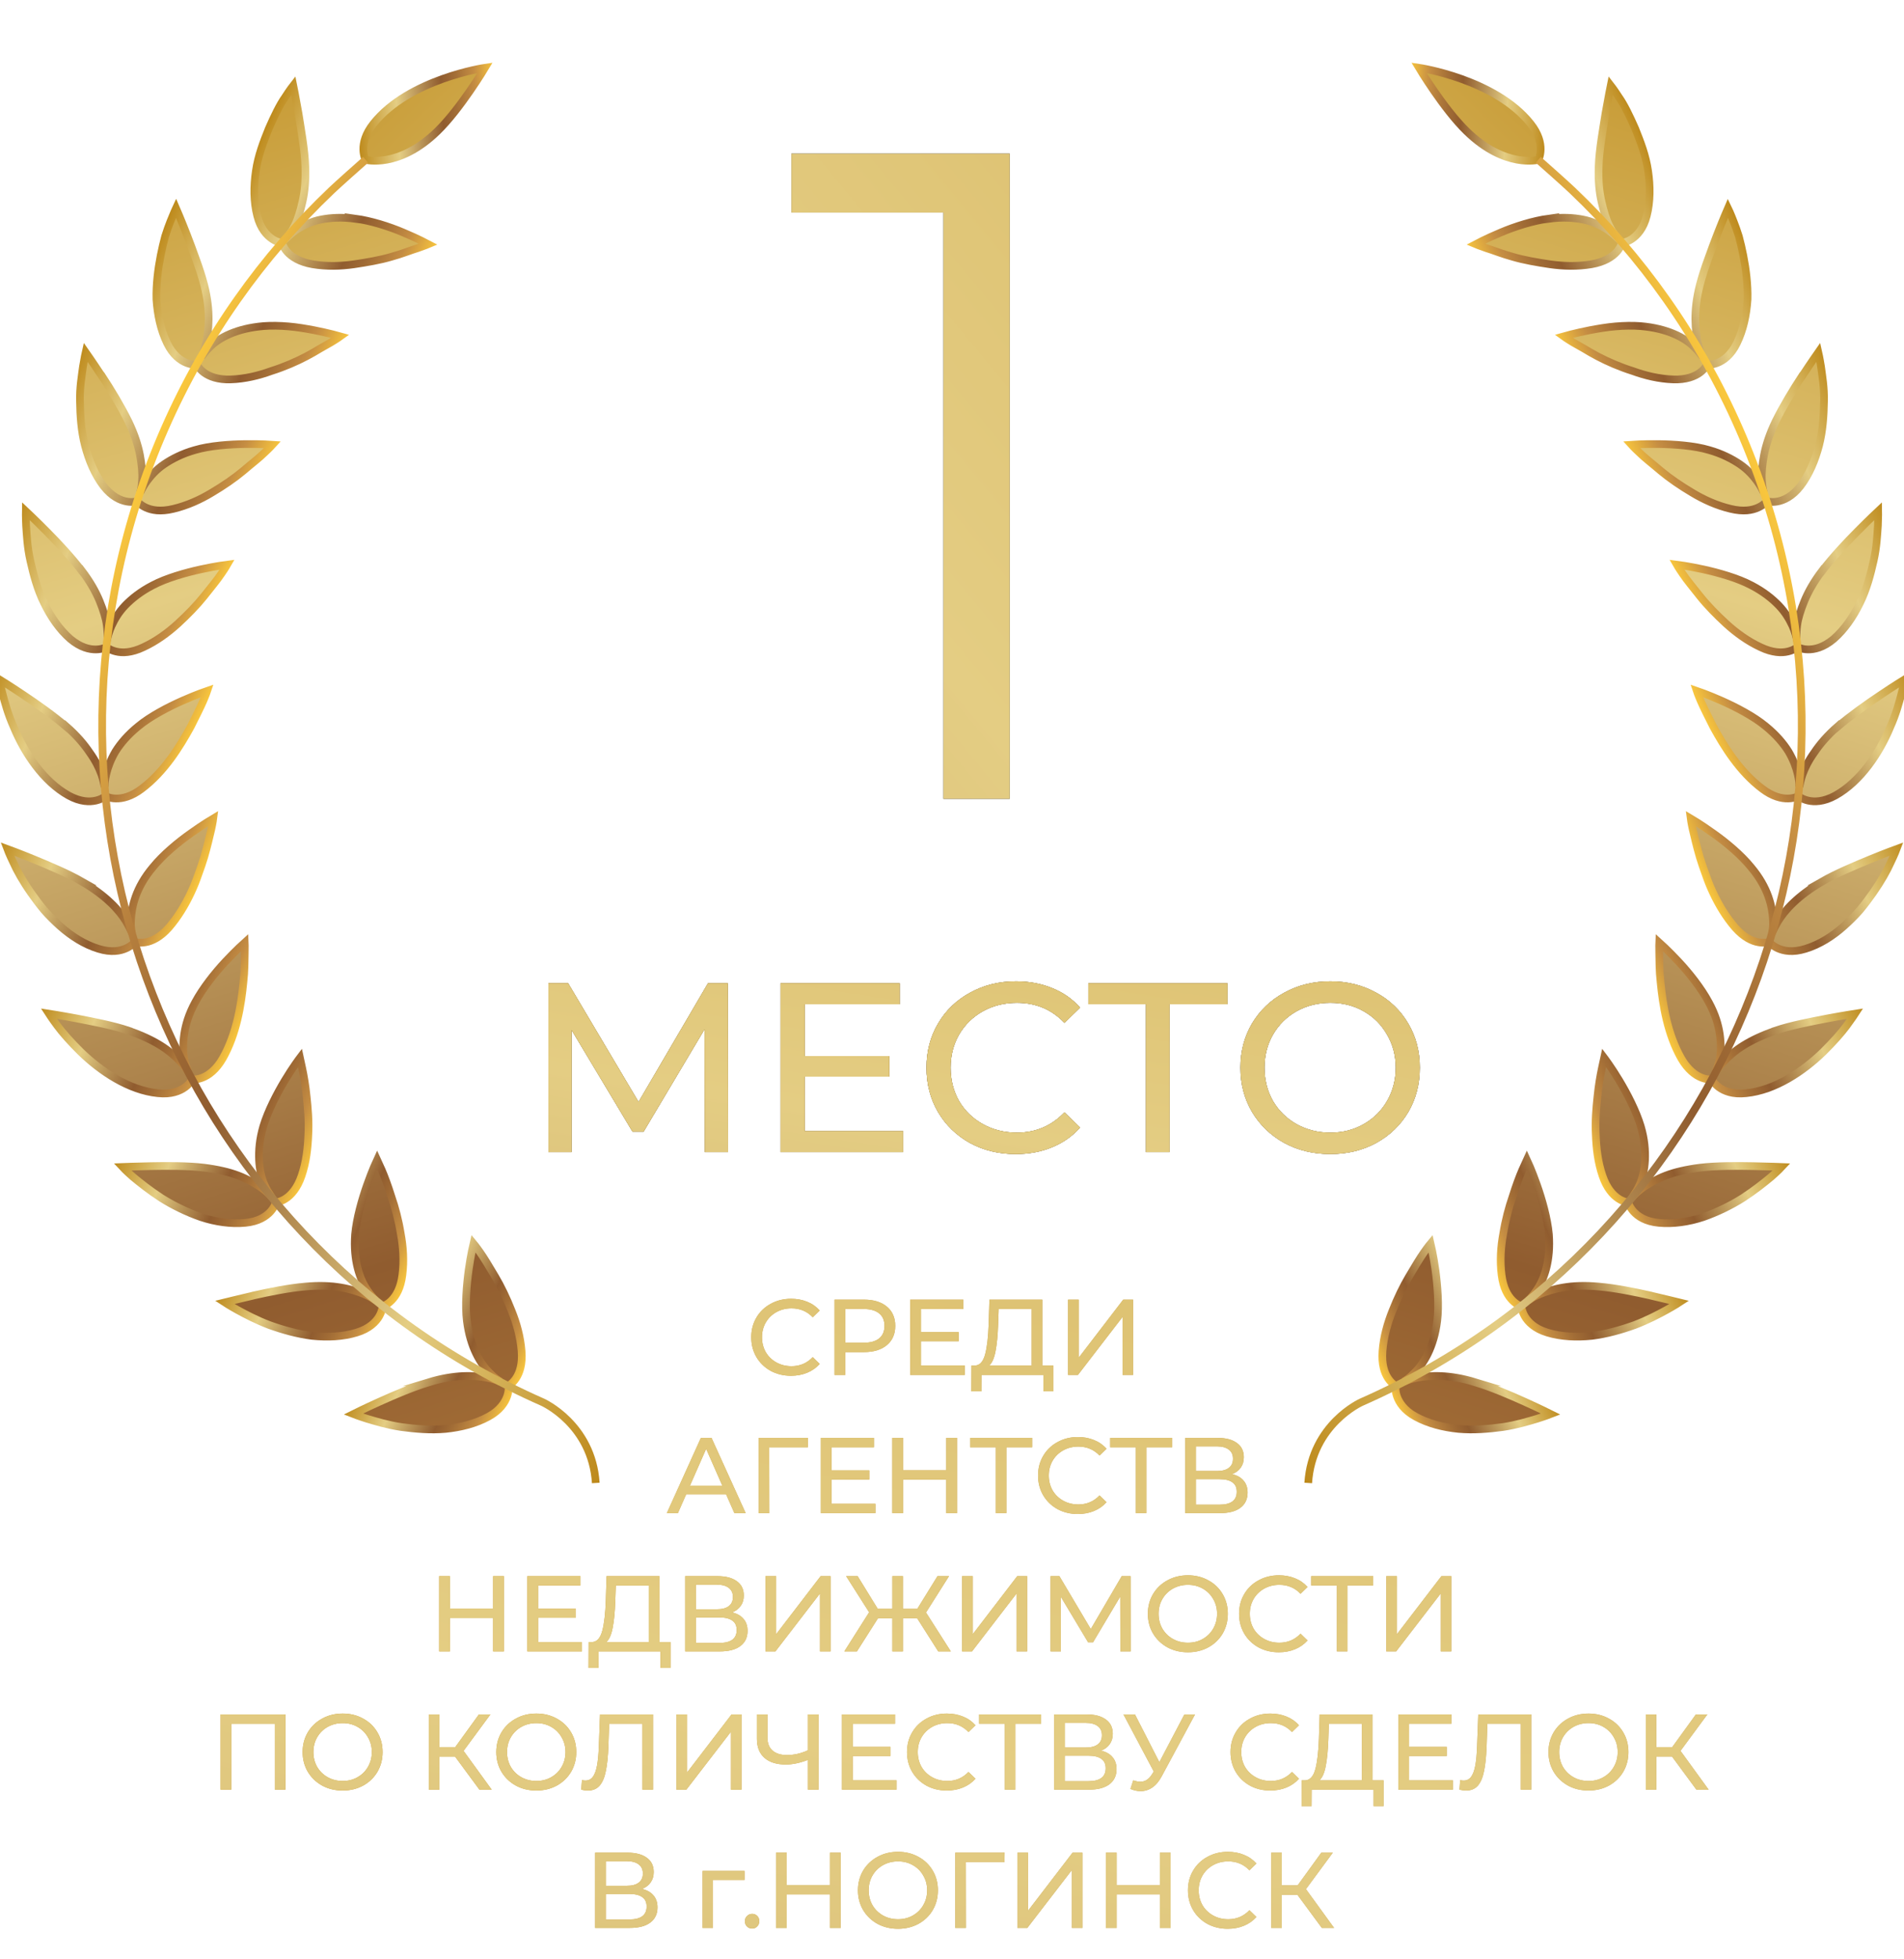 <?xml version="1.0" encoding="UTF-8"?> <svg xmlns="http://www.w3.org/2000/svg" width="248" height="255" viewBox="0 0 248 255" fill="none"><g clip-path="url(#clip0_902_1375)"><path d="M192.205 179.966C188.716 178.903 186.207 179.051 184.449 179.387C183.804 179.522 183.281 179.697 182.865 179.871C183.241 179.629 183.684 179.293 184.14 178.823C185.415 177.626 186.77 175.407 187.2 171.977C187.455 169.946 187.24 167.351 186.972 165.36C186.69 163.357 186.341 161.891 186.341 161.891C186.341 161.891 185.992 162.308 185.469 163.061C184.945 163.8 184.274 164.93 183.523 166.194C182.771 167.458 182.02 169.005 181.375 170.646C180.718 172.26 180.221 174.048 180.074 175.904C179.94 177.626 180.329 178.728 180.798 179.441C181.268 180.14 181.778 180.423 181.778 180.423C181.778 180.423 181.684 180.988 181.953 181.781C182.221 182.561 182.878 183.624 184.408 184.444C186.059 185.345 187.991 185.829 189.978 186.031C191.95 186.206 193.923 186.031 195.735 185.789C197.533 185.52 199.063 185.049 200.19 184.713C201.304 184.363 201.988 184.094 201.988 184.094C201.988 184.094 200.539 183.368 198.593 182.494C196.634 181.606 194.245 180.598 192.178 179.966H192.205Z" fill="url(#paint0_linear_902_1375)" stroke="url(#paint1_linear_902_1375)" stroke-miterlimit="10"></path><path d="M215.034 168.672C212.94 168.201 210.364 167.676 208.243 167.502C204.593 167.152 202.191 167.824 200.527 168.497C199.923 168.752 199.44 169.035 199.078 169.29C199.386 168.981 199.762 168.551 200.124 168.013C201.131 166.587 202.003 164.126 201.748 160.696C201.56 158.625 200.862 156.164 200.191 154.268C199.856 153.313 199.534 152.506 199.292 151.928C199.037 151.35 198.876 151 198.876 151C198.876 151 198.648 151.498 198.272 152.331C197.91 153.165 197.454 154.376 197.011 155.801C196.528 157.186 196.085 158.841 195.803 160.589C195.481 162.297 195.347 164.153 195.588 165.995C195.803 167.717 196.407 168.712 197.011 169.317C197.601 169.909 198.165 170.07 198.165 170.07C198.165 170.07 198.192 170.649 198.608 171.375C199.024 172.088 199.883 172.989 201.547 173.486C203.345 174.038 205.345 174.118 207.331 173.917C209.29 173.674 211.209 173.123 212.927 172.504C214.618 171.859 216.04 171.106 217.074 170.541C217.584 170.258 218 170.016 218.282 169.842C218.55 169.653 218.698 169.559 218.698 169.559C218.698 169.559 218.308 169.465 217.664 169.304C217.007 169.142 216.094 168.927 215.061 168.685L215.034 168.672Z" fill="url(#paint2_linear_902_1375)" stroke="url(#paint3_linear_902_1375)" stroke-miterlimit="10"></path><path d="M221.435 152.02C219.65 152.249 218.133 152.599 216.952 153.056C215.758 153.513 214.832 154.065 214.094 154.549C213.557 154.925 213.141 155.288 212.819 155.611C213.061 155.235 213.342 154.764 213.597 154.159C213.946 153.365 214.201 152.303 214.268 151.039C214.322 149.774 214.215 148.322 213.718 146.641C213.114 144.637 211.947 142.391 210.913 140.67C209.88 138.948 208.941 137.711 208.941 137.711C208.941 137.711 208.82 138.262 208.632 139.15C208.444 140.038 208.216 141.302 208.068 142.795C207.907 144.274 207.76 145.942 207.854 147.73C207.921 149.492 208.122 151.308 208.726 153.069C209.276 154.697 210.095 155.584 210.793 156.041C211.49 156.499 212.067 156.539 212.067 156.539C212.067 156.539 212.215 157.104 212.779 157.736C213.342 158.355 214.335 159.041 216.067 159.202C217.932 159.377 219.945 159.081 221.824 158.462C223.676 157.817 225.487 156.929 227.017 155.961C228.52 154.979 229.795 153.97 230.694 153.217C231.58 152.451 232.063 151.926 232.063 151.926C232.063 151.926 230.48 151.859 228.346 151.819C226.199 151.778 223.555 151.765 221.435 152.02Z" fill="url(#paint4_linear_902_1375)" stroke="url(#paint5_linear_902_1375)" stroke-miterlimit="10"></path><path d="M231.23 134.202C229.539 134.78 228.157 135.439 227.057 136.125C225.956 136.811 225.178 137.524 224.561 138.169C224.104 138.64 223.755 139.084 223.514 139.46C223.688 139.043 223.863 138.519 223.997 137.887C224.158 137.013 224.185 135.937 224.01 134.686C223.836 133.449 223.42 132.037 222.574 130.49C221.581 128.647 220.038 126.697 218.642 125.205C217.247 123.712 216.119 122.703 216.119 122.703C216.119 122.703 216.093 123.255 216.119 124.182C216.146 125.11 216.119 126.375 216.294 127.867C216.576 130.826 217.18 134.619 218.991 137.806C219.85 139.285 220.83 139.985 221.608 140.294C222.386 140.603 222.964 140.523 222.964 140.523C222.964 140.523 223.219 141.047 223.89 141.545C224.574 142.042 225.674 142.513 227.419 142.325C231.217 141.948 234.88 139.474 237.484 136.945C238.759 135.681 239.859 134.457 240.544 133.516C241.241 132.574 241.631 131.969 241.631 131.969C241.631 131.969 240.047 132.211 237.967 132.601C235.9 133.005 233.243 133.502 231.23 134.188V134.202Z" fill="url(#paint6_linear_902_1375)" stroke="url(#paint7_linear_902_1375)" stroke-miterlimit="10"></path><path d="M237.296 114.795C234.196 116.61 232.452 118.493 231.553 120.013C231.231 120.578 230.976 121.075 230.801 121.492C230.895 121.062 230.976 120.51 230.935 119.852C230.868 118.09 230.345 115.588 228.077 112.899C226.775 111.298 224.843 109.684 223.165 108.501C221.515 107.317 220.213 106.551 220.213 106.551C220.213 106.551 220.28 107.089 220.481 107.99C220.696 108.891 220.978 110.142 221.394 111.567C221.609 112.28 221.864 113.033 222.159 113.827C222.427 114.607 222.736 115.4 223.112 116.193C223.863 117.794 224.816 119.394 226.01 120.766C227.138 122.044 228.238 122.541 229.057 122.676C229.889 122.824 230.439 122.635 230.439 122.635C230.439 122.635 230.788 123.106 231.553 123.456C232.318 123.805 233.499 124.047 235.176 123.523C237.015 122.958 238.692 121.896 240.168 120.578C240.906 119.919 241.618 119.219 242.262 118.48C242.879 117.74 243.443 116.973 243.966 116.234C245.013 114.741 245.805 113.329 246.274 112.266C246.784 111.217 247.039 110.532 247.039 110.532C247.039 110.532 245.523 111.083 243.564 111.89C241.618 112.697 239.162 113.719 237.283 114.795H237.296Z" fill="url(#paint8_linear_902_1375)" stroke="url(#paint9_linear_902_1375)" stroke-miterlimit="10"></path><path d="M239.376 94.555C238.007 95.752 237.027 96.908 236.316 97.971C235.551 99.033 235.081 100.002 234.786 100.835C234.571 101.454 234.451 101.992 234.37 102.436C234.37 101.992 234.316 101.441 234.155 100.795C233.954 99.934 233.592 98.926 232.961 97.85C232.29 96.774 231.324 95.644 229.982 94.555C228.412 93.25 226.117 92.067 224.278 91.246C222.426 90.426 221.004 89.942 221.004 89.942C221.004 89.942 221.178 90.466 221.541 91.3C221.903 92.134 222.494 93.304 223.151 94.609C224.587 97.218 226.573 100.459 229.539 102.691C230.881 103.713 232.062 103.982 232.907 103.956C233.753 103.942 234.249 103.646 234.249 103.646C234.249 103.646 234.679 104.036 235.497 104.225C236.316 104.413 237.524 104.413 239.067 103.566C242.368 101.723 244.824 97.998 246.207 94.662C246.958 92.995 247.374 91.435 247.669 90.305C247.965 89.162 248.085 88.449 248.085 88.449C248.085 88.449 246.703 89.296 244.945 90.48C243.174 91.663 241.04 93.17 239.389 94.582L239.376 94.555Z" fill="url(#paint10_linear_902_1375)" stroke="url(#paint11_linear_902_1375)" stroke-miterlimit="10"></path><path d="M237.338 74.303C236.237 75.755 235.499 77.087 235.016 78.27C234.533 79.454 234.211 80.503 234.09 81.377C233.996 82.022 233.983 82.587 233.996 83.031C233.889 82.601 233.728 82.063 233.46 81.471C233.084 80.664 232.574 79.75 231.701 78.835C230.816 77.921 229.662 77.006 228.132 76.213C226.334 75.258 223.824 74.558 221.865 74.128C219.892 73.698 218.402 73.509 218.402 73.509C218.402 73.509 218.671 73.98 219.194 74.733C219.691 75.486 220.536 76.495 221.449 77.652C222.361 78.795 223.569 80.032 224.857 81.216C226.146 82.385 227.649 83.488 229.34 84.268C230.869 84.995 232.064 85.021 232.882 84.82C233.701 84.631 234.144 84.241 234.144 84.241C234.144 84.241 234.64 84.537 235.486 84.551C236.318 84.564 237.499 84.322 238.854 83.179C240.263 81.942 241.391 80.301 242.263 78.499C243.149 76.71 243.645 74.787 244.048 72.998C244.45 71.21 244.518 69.609 244.598 68.439C244.652 67.269 244.638 66.543 244.638 66.543C244.638 66.543 243.457 67.646 241.954 69.165C240.438 70.685 238.68 72.581 237.351 74.316L237.338 74.303Z" fill="url(#paint12_linear_902_1375)" stroke="url(#paint13_linear_902_1375)" stroke-miterlimit="10"></path><path d="M234.72 48.953C233.539 50.741 232.223 52.933 231.257 54.897C230.465 56.538 230.009 57.99 229.768 59.241C229.539 60.492 229.432 61.594 229.486 62.468C229.526 63.127 229.62 63.679 229.727 64.109C229.539 63.706 229.271 63.208 228.895 62.684C228.372 61.971 227.687 61.164 226.641 60.451C225.594 59.738 224.279 59.066 222.615 58.595C220.682 58.017 218.039 57.842 216.039 57.815C214.013 57.788 212.496 57.896 212.496 57.896C212.496 57.896 212.858 58.299 213.543 58.931C214.187 59.577 215.247 60.384 216.361 61.339C217.488 62.28 218.924 63.262 220.427 64.15C221.917 65.051 223.608 65.817 225.419 66.248C227.084 66.651 228.238 66.436 229.016 66.073C229.781 65.723 230.13 65.252 230.13 65.252C230.13 65.252 230.68 65.441 231.499 65.293C232.317 65.145 233.445 64.661 234.518 63.275C235.659 61.783 236.424 59.94 236.934 58.004C237.43 56.067 237.551 54.09 237.578 52.274C237.632 50.445 237.336 48.872 237.189 47.715C237.001 46.559 236.84 45.859 236.84 45.859C236.84 45.859 235.914 47.177 234.746 48.953H234.72Z" fill="url(#paint14_linear_902_1375)" stroke="url(#paint15_linear_902_1375)" stroke-miterlimit="10"></path><path d="M221.219 44.877C221.38 45.522 221.568 46.047 221.756 46.45C221.501 46.087 221.152 45.657 220.683 45.2C219.475 43.949 217.126 42.739 213.691 42.456C212.671 42.375 211.53 42.402 210.416 42.496C209.289 42.59 208.135 42.792 207.128 42.98C205.129 43.37 203.666 43.788 203.666 43.788C203.666 43.788 204.109 44.11 204.901 44.581C205.303 44.81 205.786 45.078 206.323 45.388C206.847 45.711 207.437 46.047 208.095 46.397C209.396 47.082 210.966 47.768 212.671 48.306C214.295 48.898 216.079 49.328 217.918 49.395C219.622 49.463 220.75 49.005 221.421 48.508C222.092 48.01 222.333 47.486 222.333 47.486C222.333 47.486 222.91 47.553 223.702 47.244C224.48 46.934 225.473 46.249 226.238 44.675C227.07 42.967 227.486 41.004 227.621 39C227.674 37.05 227.419 35.059 227.07 33.271C226.896 32.383 226.695 31.536 226.493 30.783C226.265 30.043 226.024 29.397 225.809 28.846C225.393 27.757 225.071 27.098 225.071 27.098C225.071 27.098 224.427 28.577 223.662 30.541C223.273 31.536 222.87 32.625 222.467 33.755C222.051 34.898 221.676 36.041 221.407 37.09C220.495 40.641 220.83 43.088 221.192 44.863L221.219 44.877Z" fill="url(#paint16_linear_902_1375)" stroke="url(#paint17_linear_902_1375)" stroke-miterlimit="10"></path><path d="M201.747 28.456C199.693 28.739 197.358 29.465 195.439 30.285C193.547 31.079 192.205 31.792 192.205 31.792C192.205 31.792 192.715 32.007 193.587 32.303C194.486 32.572 195.641 33.056 197.077 33.446C198.486 33.863 200.217 34.159 201.921 34.414C203.639 34.656 205.477 34.71 207.303 34.401C208.993 34.105 210 33.432 210.564 32.814C211.127 32.195 211.248 31.63 211.248 31.63C211.248 31.63 211.838 31.576 212.536 31.119C213.234 30.649 214.066 29.788 214.496 28.093C214.965 26.264 214.965 24.26 214.67 22.27C214.388 20.28 213.677 18.451 212.993 16.756C212.268 15.102 211.543 13.609 210.872 12.668C210.241 11.686 209.799 11.121 209.799 11.121C209.799 11.121 209.477 12.695 209.114 14.779C208.792 16.837 208.296 19.526 208.228 21.665C208.161 23.48 208.309 24.987 208.591 26.224C208.873 27.475 209.195 28.537 209.584 29.317C209.866 29.909 210.174 30.38 210.429 30.743C210.107 30.447 209.664 30.097 209.114 29.747C208.349 29.304 207.423 28.82 206.175 28.578C204.927 28.335 203.438 28.255 201.72 28.483L201.747 28.456Z" fill="url(#paint18_linear_902_1375)" stroke="url(#paint19_linear_902_1375)" stroke-miterlimit="10"></path><path d="M191.024 17.078C196.07 22 200.378 20.803 200.378 20.803C200.378 20.803 201.505 18.786 199.358 16.096C194.715 10.273 184.824 8.82 184.824 8.82C184.824 8.82 188.018 14.159 191.024 17.078Z" fill="url(#paint20_linear_902_1375)" stroke="url(#paint21_linear_902_1375)" stroke-miterlimit="10"></path><path d="M170.398 193.069C170.895 185.416 177.323 182.552 177.323 182.552C225.836 161.182 247.872 104.455 226.547 55.839C221.247 43.762 213.772 33.312 204.78 24.772C203.801 23.844 201.385 21.706 200.365 20.805" stroke="url(#paint22_linear_902_1375)" stroke-miterlimit="10"></path><path d="M55.807 179.966C59.296 178.903 61.805 179.051 63.563 179.387C64.207 179.522 64.731 179.697 65.147 179.871C64.771 179.629 64.328 179.293 63.872 178.823C62.597 177.626 61.242 175.407 60.812 171.977C60.557 169.946 60.772 167.351 61.04 165.36C61.322 163.357 61.671 161.891 61.671 161.891C61.671 161.891 62.02 162.308 62.543 163.061C63.067 163.8 63.738 164.93 64.489 166.194C65.241 167.458 65.992 169.005 66.636 170.646C67.294 172.26 67.791 174.048 67.938 175.904C68.072 177.626 67.683 178.728 67.213 179.441C66.744 180.14 66.234 180.423 66.234 180.423C66.234 180.423 66.328 180.988 66.059 181.781C65.791 182.561 65.133 183.624 63.604 184.444C61.953 185.345 60.02 185.829 58.034 186.031C56.062 186.206 54.089 186.031 52.277 185.789C50.479 185.52 48.949 185.049 47.822 184.713C46.708 184.363 46.023 184.094 46.023 184.094C46.023 184.094 47.473 183.368 49.419 182.494C51.378 181.606 53.767 180.598 55.833 179.966H55.807Z" fill="url(#paint23_linear_902_1375)" stroke="url(#paint24_linear_902_1375)" stroke-miterlimit="10"></path><path d="M32.964 168.672C35.058 168.201 37.635 167.676 39.755 167.502C43.405 167.152 45.807 167.824 47.471 168.497C48.075 168.752 48.558 169.035 48.921 169.29C48.612 168.981 48.236 168.551 47.874 168.013C46.867 166.587 45.995 164.126 46.25 160.696C46.438 158.625 47.136 156.164 47.807 154.268C48.142 153.313 48.465 152.506 48.706 151.928C48.961 151.35 49.122 151 49.122 151C49.122 151 49.35 151.498 49.726 152.331C50.088 153.165 50.544 154.376 50.987 155.801C51.471 157.186 51.913 158.841 52.195 160.589C52.517 162.297 52.651 164.153 52.41 165.995C52.195 167.717 51.591 168.712 50.987 169.317C50.397 169.909 49.833 170.07 49.833 170.07C49.833 170.07 49.806 170.649 49.39 171.375C48.974 172.088 48.115 172.989 46.452 173.486C44.653 174.038 42.654 174.118 40.667 173.917C38.708 173.674 36.789 173.123 35.071 172.504C33.38 171.859 31.958 171.106 30.925 170.541C30.415 170.258 29.999 170.016 29.717 169.842C29.448 169.653 29.301 169.559 29.301 169.559C29.301 169.559 29.69 169.465 30.334 169.304C30.992 169.142 31.904 168.927 32.938 168.685L32.964 168.672Z" fill="url(#paint25_linear_902_1375)" stroke="url(#paint26_linear_902_1375)" stroke-miterlimit="10"></path><path d="M26.578 152.02C28.363 152.249 29.879 152.599 31.06 153.056C32.254 153.513 33.18 154.065 33.919 154.549C34.455 154.925 34.871 155.288 35.193 155.611C34.952 155.235 34.67 154.764 34.415 154.159C34.066 153.365 33.811 152.303 33.744 151.039C33.69 149.774 33.798 148.322 34.294 146.641C34.898 144.637 36.066 142.391 37.099 140.67C38.132 138.948 39.072 137.711 39.072 137.711C39.072 137.711 39.193 138.262 39.38 139.15C39.568 140.038 39.797 141.302 39.944 142.795C40.105 144.274 40.253 145.942 40.159 147.73C40.092 149.492 39.89 151.308 39.286 153.069C38.736 154.697 37.918 155.584 37.22 156.041C36.522 156.499 35.945 156.539 35.945 156.539C35.945 156.539 35.797 157.104 35.234 157.736C34.67 158.355 33.677 159.041 31.946 159.202C30.08 159.377 28.067 159.081 26.189 158.462C24.337 157.817 22.525 156.929 20.995 155.961C19.492 154.979 18.217 153.97 17.318 153.217C16.432 152.451 15.949 151.926 15.949 151.926C15.949 151.926 17.533 151.859 19.666 151.819C21.814 151.778 24.457 151.765 26.578 152.02Z" fill="url(#paint27_linear_902_1375)" stroke="url(#paint28_linear_902_1375)" stroke-miterlimit="10"></path><path d="M16.768 134.202C18.459 134.78 19.841 135.439 20.941 136.125C22.042 136.811 22.82 137.524 23.437 138.169C23.894 138.64 24.242 139.084 24.484 139.46C24.31 139.043 24.135 138.519 24.001 137.887C23.84 137.013 23.813 135.937 23.988 134.686C24.162 133.449 24.578 132.037 25.424 130.49C26.417 128.647 27.96 126.697 29.355 125.205C30.751 123.712 31.878 122.703 31.878 122.703C31.878 122.703 31.905 123.255 31.878 124.182C31.852 125.11 31.878 126.375 31.704 127.867C31.422 130.826 30.818 134.619 29.007 137.806C28.148 139.285 27.168 139.985 26.39 140.294C25.611 140.603 25.034 140.523 25.034 140.523C25.034 140.523 24.779 141.047 24.108 141.545C23.424 142.042 22.323 142.513 20.579 142.325C16.781 141.948 13.117 139.474 10.514 136.945C9.239 135.681 8.139 134.457 7.454 133.516C6.756 132.574 6.367 131.969 6.367 131.969C6.367 131.969 7.951 132.211 10.031 132.601C12.098 133.005 14.755 133.502 16.768 134.188V134.202Z" fill="url(#paint29_linear_902_1375)" stroke="url(#paint30_linear_902_1375)" stroke-miterlimit="10"></path><path d="M10.702 114.795C13.802 116.61 15.546 118.493 16.446 120.013C16.768 120.578 17.023 121.075 17.197 121.492C17.103 121.062 17.023 120.51 17.063 119.852C17.13 118.09 17.653 115.588 19.921 112.899C21.223 111.298 23.156 109.684 24.833 108.501C26.484 107.317 27.785 106.551 27.785 106.551C27.785 106.551 27.718 107.089 27.517 107.99C27.302 108.891 27.02 110.142 26.605 111.567C26.39 112.28 26.135 113.033 25.84 113.827C25.571 114.607 25.262 115.4 24.887 116.193C24.135 117.794 23.182 119.394 21.988 120.766C20.861 122.044 19.76 122.541 18.942 122.676C18.11 122.824 17.559 122.635 17.559 122.635C17.559 122.635 17.21 123.106 16.446 123.456C15.681 123.805 14.5 124.047 12.822 123.523C10.984 122.958 9.32 121.896 7.83 120.578C7.092 119.919 6.381 119.219 5.736 118.48C5.119 117.74 4.556 116.973 4.032 116.234C2.985 114.741 2.194 113.329 1.724 112.266C1.214 111.217 0.959 110.532 0.959 110.532C0.959 110.532 2.475 111.083 4.435 111.89C6.381 112.697 8.836 113.719 10.715 114.795H10.702Z" fill="url(#paint31_linear_902_1375)" stroke="url(#paint32_linear_902_1375)" stroke-miterlimit="10"></path><path d="M8.622 94.555C9.99 95.752 10.97 96.908 11.681 97.971C12.446 99.033 12.916 100.002 13.211 100.835C13.426 101.454 13.547 101.992 13.627 102.436C13.627 101.992 13.681 101.441 13.842 100.795C14.043 99.934 14.406 98.926 15.036 97.85C15.707 96.774 16.674 95.644 18.016 94.555C19.586 93.25 21.881 92.067 23.719 91.246C25.571 90.426 26.994 89.942 26.994 89.942C26.994 89.942 26.819 90.466 26.457 91.3C26.094 92.134 25.504 93.304 24.846 94.609C23.41 97.218 21.424 100.459 18.459 102.691C17.116 103.713 15.935 103.982 15.09 103.956C14.245 103.942 13.748 103.646 13.748 103.646C13.748 103.646 13.319 104.036 12.5 104.225C11.681 104.413 10.474 104.413 8.93 103.566C5.629 101.723 3.173 97.998 1.791 94.662C1.039 92.995 0.623 91.435 0.328 90.305C0.033 89.162 -0.088 88.449 -0.088 88.449C-0.088 88.449 1.294 89.296 3.052 90.48C4.824 91.663 6.958 93.17 8.608 94.582L8.622 94.555Z" fill="url(#paint33_linear_902_1375)" stroke="url(#paint34_linear_902_1375)" stroke-miterlimit="10"></path><path d="M10.661 74.303C11.762 75.755 12.5 77.087 12.983 78.27C13.466 79.454 13.788 80.503 13.909 81.377C14.003 82.022 14.016 82.587 14.003 83.031C14.11 82.601 14.271 82.063 14.54 81.471C14.915 80.664 15.425 79.75 16.298 78.835C17.183 77.921 18.337 77.006 19.867 76.213C21.666 75.258 24.175 74.558 26.134 74.128C28.107 73.698 29.597 73.509 29.597 73.509C29.597 73.509 29.328 73.98 28.805 74.733C28.308 75.486 27.463 76.495 26.55 77.652C25.638 78.795 24.43 80.032 23.142 81.216C21.854 82.385 20.351 83.488 18.66 84.268C17.13 84.995 15.935 85.021 15.117 84.82C14.298 84.631 13.855 84.241 13.855 84.241C13.855 84.241 13.359 84.537 12.513 84.551C11.681 84.564 10.5 84.322 9.145 83.179C7.736 81.942 6.608 80.301 5.736 78.499C4.85 76.71 4.354 74.787 3.951 72.998C3.549 71.21 3.482 69.609 3.401 68.439C3.347 67.269 3.361 66.543 3.361 66.543C3.361 66.543 4.542 67.646 6.045 69.165C7.561 70.685 9.319 72.581 10.648 74.316L10.661 74.303Z" fill="url(#paint35_linear_902_1375)" stroke="url(#paint36_linear_902_1375)" stroke-miterlimit="10"></path><path d="M13.279 48.953C14.46 50.741 15.775 52.933 16.741 54.897C17.533 56.538 17.989 57.99 18.231 59.241C18.459 60.492 18.566 61.594 18.513 62.468C18.473 63.127 18.378 63.679 18.271 64.109C18.459 63.706 18.727 63.208 19.103 62.684C19.627 61.971 20.311 61.164 21.358 60.451C22.404 59.738 23.72 59.066 25.384 58.595C27.316 58.017 29.96 57.842 31.959 57.815C33.986 57.788 35.502 57.896 35.502 57.896C35.502 57.896 35.14 58.299 34.456 58.931C33.812 59.577 32.751 60.384 31.637 61.339C30.51 62.28 29.074 63.262 27.571 64.15C26.082 65.051 24.391 65.817 22.579 66.248C20.915 66.651 19.761 66.436 18.982 66.073C18.218 65.723 17.869 65.252 17.869 65.252C17.869 65.252 17.318 65.441 16.5 65.293C15.681 65.145 14.554 64.661 13.48 63.275C12.34 61.783 11.575 59.94 11.065 58.004C10.568 56.067 10.447 54.09 10.421 52.274C10.367 50.445 10.662 48.872 10.81 47.715C10.998 46.559 11.159 45.859 11.159 45.859C11.159 45.859 12.085 47.177 13.252 48.953H13.279Z" fill="url(#paint37_linear_902_1375)" stroke="url(#paint38_linear_902_1375)" stroke-miterlimit="10"></path><path d="M26.78 44.877C26.619 45.522 26.431 46.047 26.243 46.45C26.498 46.087 26.847 45.657 27.316 45.2C28.524 43.949 30.873 42.739 34.308 42.456C35.328 42.375 36.469 42.402 37.583 42.496C38.71 42.59 39.864 42.792 40.87 42.98C42.87 43.37 44.333 43.788 44.333 43.788C44.333 43.788 43.89 44.11 43.098 44.581C42.696 44.81 42.212 45.078 41.676 45.388C41.152 45.711 40.562 46.047 39.904 46.397C38.602 47.082 37.032 47.768 35.328 48.306C33.704 48.898 31.919 49.328 30.081 49.395C28.377 49.463 27.249 49.005 26.578 48.508C25.907 48.01 25.666 47.486 25.666 47.486C25.666 47.486 25.089 47.553 24.297 47.244C23.518 46.934 22.525 46.249 21.761 44.675C20.928 42.967 20.512 41.004 20.378 39C20.325 37.05 20.579 35.059 20.928 33.271C21.103 32.383 21.304 31.536 21.506 30.783C21.734 30.043 21.975 29.397 22.19 28.846C22.619 27.757 22.928 27.098 22.928 27.098C22.928 27.098 23.572 28.577 24.337 30.541C24.726 31.536 25.129 32.625 25.532 33.755C25.948 34.898 26.323 36.041 26.592 37.09C27.504 40.641 27.169 43.088 26.806 44.863L26.78 44.877Z" fill="url(#paint39_linear_902_1375)" stroke="url(#paint40_linear_902_1375)" stroke-miterlimit="10"></path><path d="M46.252 28.456C48.305 28.739 50.64 29.465 52.559 30.285C54.451 31.079 55.793 31.792 55.793 31.792C55.793 31.792 55.283 32.007 54.411 32.303C53.512 32.572 52.358 33.056 50.922 33.446C49.513 33.863 47.782 34.159 46.077 34.414C44.36 34.656 42.521 34.71 40.696 34.401C39.005 34.105 37.998 33.432 37.435 32.814C36.871 32.195 36.751 31.63 36.751 31.63C36.751 31.63 36.16 31.576 35.462 31.119C34.764 30.649 33.932 29.788 33.503 28.093C33.033 26.264 33.033 24.26 33.328 22.27C33.61 20.28 34.322 18.451 35.006 16.756C35.731 15.102 36.455 13.609 37.126 12.668C37.757 11.686 38.2 11.121 38.2 11.121C38.2 11.121 38.522 12.695 38.884 14.779C39.206 16.837 39.703 19.526 39.77 21.665C39.837 23.48 39.689 24.987 39.408 26.224C39.126 27.475 38.804 28.537 38.414 29.317C38.133 29.909 37.824 30.38 37.569 30.743C37.891 30.447 38.334 30.097 38.884 29.747C39.649 29.304 40.575 28.82 41.823 28.578C43.071 28.335 44.561 28.255 46.279 28.483L46.252 28.456Z" fill="url(#paint41_linear_902_1375)" stroke="url(#paint42_linear_902_1375)" stroke-miterlimit="10"></path><path d="M56.974 17.078C51.928 22 47.62 20.803 47.62 20.803C47.62 20.803 46.493 18.786 48.64 16.096C53.283 10.273 63.174 8.82 63.174 8.82C63.174 8.82 59.98 14.159 56.974 17.078Z" fill="url(#paint43_linear_902_1375)" stroke="url(#paint44_linear_902_1375)" stroke-miterlimit="10"></path><path d="M77.601 193.069C77.105 185.416 70.677 182.552 70.677 182.552C22.163 161.182 0.115 104.455 21.439 55.839C26.74 43.762 34.215 33.312 43.206 24.772C44.186 23.844 46.601 21.706 47.621 20.805" stroke="url(#paint45_linear_902_1375)" stroke-miterlimit="10"></path><path d="M131.52 20V104H122.88V27.68H103.08V20H131.52Z" fill="#202022"></path><path d="M131.52 20V104H122.88V27.68H103.08V20H131.52Z" fill="url(#paint46_linear_902_1375)"></path><path d="M91.81 150L91.778 133.98L83.831 147.33H82.386L74.439 134.074V150H71.424V128.012H74L83.172 143.466L92.218 128.012H94.794L94.825 150H91.81ZM117.626 147.267V150H101.669V128.012H117.187V130.745H104.811V137.498H115.836V140.168H104.811V147.267H117.626ZM132.299 150.251C130.1 150.251 128.111 149.77 126.331 148.806C124.572 147.822 123.19 146.482 122.184 144.786C121.179 143.069 120.677 141.142 120.677 139.006C120.677 136.87 121.179 134.954 122.184 133.258C123.19 131.541 124.582 130.2 126.362 129.237C128.142 128.253 130.132 127.761 132.33 127.761C134.047 127.761 135.618 128.054 137.042 128.64C138.466 129.206 139.681 130.054 140.686 131.185L138.644 133.164C136.99 131.425 134.927 130.556 132.456 130.556C130.823 130.556 129.346 130.923 128.027 131.656C126.708 132.389 125.671 133.404 124.917 134.703C124.184 135.98 123.818 137.415 123.818 139.006C123.818 140.598 124.184 142.042 124.917 143.341C125.671 144.618 126.708 145.623 128.027 146.356C129.346 147.089 130.823 147.456 132.456 147.456C134.906 147.456 136.969 146.576 138.644 144.817L140.686 146.796C139.681 147.927 138.456 148.785 137.011 149.372C135.587 149.958 134.016 150.251 132.299 150.251ZM159.877 130.745H152.338V150H149.26V130.745H141.753V128.012H159.877V130.745ZM173.282 150.251C171.063 150.251 169.063 149.77 167.283 148.806C165.503 147.822 164.1 146.471 163.074 144.754C162.069 143.037 161.566 141.121 161.566 139.006C161.566 136.891 162.069 134.975 163.074 133.258C164.1 131.541 165.503 130.2 167.283 129.237C169.063 128.253 171.063 127.761 173.282 127.761C175.481 127.761 177.471 128.253 179.25 129.237C181.03 130.2 182.423 131.541 183.428 133.258C184.433 134.954 184.936 136.87 184.936 139.006C184.936 141.142 184.433 143.069 183.428 144.786C182.423 146.482 181.03 147.822 179.25 148.806C177.471 149.77 175.481 150.251 173.282 150.251ZM173.282 147.456C174.895 147.456 176.34 147.089 177.617 146.356C178.915 145.623 179.931 144.618 180.664 143.341C181.418 142.042 181.795 140.598 181.795 139.006C181.795 137.415 181.418 135.98 180.664 134.703C179.931 133.404 178.915 132.389 177.617 131.656C176.34 130.923 174.895 130.556 173.282 130.556C171.67 130.556 170.204 130.923 168.885 131.656C167.586 132.389 166.56 133.404 165.806 134.703C165.074 135.98 164.707 137.415 164.707 139.006C164.707 140.598 165.074 142.042 165.806 143.341C166.56 144.618 167.586 145.623 168.885 146.356C170.204 147.089 171.67 147.456 173.282 147.456Z" fill="#202022"></path><path d="M91.81 150L91.778 133.98L83.831 147.33H82.386L74.439 134.074V150H71.424V128.012H74L83.172 143.466L92.218 128.012H94.794L94.825 150H91.81ZM117.626 147.267V150H101.669V128.012H117.187V130.745H104.811V137.498H115.836V140.168H104.811V147.267H117.626ZM132.299 150.251C130.1 150.251 128.111 149.77 126.331 148.806C124.572 147.822 123.19 146.482 122.184 144.786C121.179 143.069 120.677 141.142 120.677 139.006C120.677 136.87 121.179 134.954 122.184 133.258C123.19 131.541 124.582 130.2 126.362 129.237C128.142 128.253 130.132 127.761 132.33 127.761C134.047 127.761 135.618 128.054 137.042 128.64C138.466 129.206 139.681 130.054 140.686 131.185L138.644 133.164C136.99 131.425 134.927 130.556 132.456 130.556C130.823 130.556 129.346 130.923 128.027 131.656C126.708 132.389 125.671 133.404 124.917 134.703C124.184 135.98 123.818 137.415 123.818 139.006C123.818 140.598 124.184 142.042 124.917 143.341C125.671 144.618 126.708 145.623 128.027 146.356C129.346 147.089 130.823 147.456 132.456 147.456C134.906 147.456 136.969 146.576 138.644 144.817L140.686 146.796C139.681 147.927 138.456 148.785 137.011 149.372C135.587 149.958 134.016 150.251 132.299 150.251ZM159.877 130.745H152.338V150H149.26V130.745H141.753V128.012H159.877V130.745ZM173.282 150.251C171.063 150.251 169.063 149.77 167.283 148.806C165.503 147.822 164.1 146.471 163.074 144.754C162.069 143.037 161.566 141.121 161.566 139.006C161.566 136.891 162.069 134.975 163.074 133.258C164.1 131.541 165.503 130.2 167.283 129.237C169.063 128.253 171.063 127.761 173.282 127.761C175.481 127.761 177.471 128.253 179.25 129.237C181.03 130.2 182.423 131.541 183.428 133.258C184.433 134.954 184.936 136.87 184.936 139.006C184.936 141.142 184.433 143.069 183.428 144.786C182.423 146.482 181.03 147.822 179.25 148.806C177.471 149.77 175.481 150.251 173.282 150.251ZM173.282 147.456C174.895 147.456 176.34 147.089 177.617 146.356C178.915 145.623 179.931 144.618 180.664 143.341C181.418 142.042 181.795 140.598 181.795 139.006C181.795 137.415 181.418 135.98 180.664 134.703C179.931 133.404 178.915 132.389 177.617 131.656C176.34 130.923 174.895 130.556 173.282 130.556C171.67 130.556 170.204 130.923 168.885 131.656C167.586 132.389 166.56 133.404 165.806 134.703C165.074 135.98 164.707 137.415 164.707 139.006C164.707 140.598 165.074 142.042 165.806 143.341C166.56 144.618 167.586 145.623 168.885 146.356C170.204 147.089 171.67 147.456 173.282 147.456Z" fill="url(#paint47_linear_902_1375)"></path><path d="M91.81 150L91.778 133.98L83.831 147.33H82.386L74.439 134.074V150H71.424V128.012H74L83.172 143.466L92.218 128.012H94.794L94.825 150H91.81ZM117.626 147.267V150H101.669V128.012H117.187V130.745H104.811V137.498H115.836V140.168H104.811V147.267H117.626ZM132.299 150.251C130.1 150.251 128.111 149.77 126.331 148.806C124.572 147.822 123.19 146.482 122.184 144.786C121.179 143.069 120.677 141.142 120.677 139.006C120.677 136.87 121.179 134.954 122.184 133.258C123.19 131.541 124.582 130.2 126.362 129.237C128.142 128.253 130.132 127.761 132.33 127.761C134.047 127.761 135.618 128.054 137.042 128.64C138.466 129.206 139.681 130.054 140.686 131.185L138.644 133.164C136.99 131.425 134.927 130.556 132.456 130.556C130.823 130.556 129.346 130.923 128.027 131.656C126.708 132.389 125.671 133.404 124.917 134.703C124.184 135.98 123.818 137.415 123.818 139.006C123.818 140.598 124.184 142.042 124.917 143.341C125.671 144.618 126.708 145.623 128.027 146.356C129.346 147.089 130.823 147.456 132.456 147.456C134.906 147.456 136.969 146.576 138.644 144.817L140.686 146.796C139.681 147.927 138.456 148.785 137.011 149.372C135.587 149.958 134.016 150.251 132.299 150.251ZM159.877 130.745H152.338V150H149.26V130.745H141.753V128.012H159.877V130.745ZM173.282 150.251C171.063 150.251 169.063 149.77 167.283 148.806C165.503 147.822 164.1 146.471 163.074 144.754C162.069 143.037 161.566 141.121 161.566 139.006C161.566 136.891 162.069 134.975 163.074 133.258C164.1 131.541 165.503 130.2 167.283 129.237C169.063 128.253 171.063 127.761 173.282 127.761C175.481 127.761 177.471 128.253 179.25 129.237C181.03 130.2 182.423 131.541 183.428 133.258C184.433 134.954 184.936 136.87 184.936 139.006C184.936 141.142 184.433 143.069 183.428 144.786C182.423 146.482 181.03 147.822 179.25 148.806C177.471 149.77 175.481 150.251 173.282 150.251ZM173.282 147.456C174.895 147.456 176.34 147.089 177.617 146.356C178.915 145.623 179.931 144.618 180.664 143.341C181.418 142.042 181.795 140.598 181.795 139.006C181.795 137.415 181.418 135.98 180.664 134.703C179.931 133.404 178.915 132.389 177.617 131.656C176.34 130.923 174.895 130.556 173.282 130.556C171.67 130.556 170.204 130.923 168.885 131.656C167.586 132.389 166.56 133.404 165.806 134.703C165.074 135.98 164.707 137.415 164.707 139.006C164.707 140.598 165.074 142.042 165.806 143.341C166.56 144.618 167.586 145.623 168.885 146.356C170.204 147.089 171.67 147.456 173.282 147.456Z" fill="url(#paint48_linear_902_1375)"></path><path d="M103.031 179.112C102.051 179.112 101.164 178.897 100.371 178.468C99.587 178.029 98.971 177.432 98.523 176.676C98.075 175.911 97.851 175.052 97.851 174.1C97.851 173.148 98.075 172.294 98.523 171.538C98.971 170.773 99.592 170.175 100.385 169.746C101.178 169.307 102.065 169.088 103.045 169.088C103.81 169.088 104.51 169.219 105.145 169.48C105.78 169.732 106.321 170.11 106.769 170.614L105.859 171.496C105.122 170.721 104.202 170.334 103.101 170.334C102.373 170.334 101.715 170.497 101.127 170.824C100.539 171.151 100.077 171.603 99.741 172.182C99.414 172.751 99.251 173.391 99.251 174.1C99.251 174.809 99.414 175.453 99.741 176.032C100.077 176.601 100.539 177.049 101.127 177.376C101.715 177.703 102.373 177.866 103.101 177.866C104.193 177.866 105.112 177.474 105.859 176.69L106.769 177.572C106.321 178.076 105.775 178.459 105.131 178.72C104.496 178.981 103.796 179.112 103.031 179.112ZM112.52 169.2C113.789 169.2 114.788 169.503 115.516 170.11C116.244 170.717 116.608 171.552 116.608 172.616C116.608 173.68 116.244 174.515 115.516 175.122C114.788 175.729 113.789 176.032 112.52 176.032H110.098V179H108.698V169.2H112.52ZM112.478 174.814C113.365 174.814 114.041 174.627 114.508 174.254C114.975 173.871 115.208 173.325 115.208 172.616C115.208 171.907 114.975 171.365 114.508 170.992C114.041 170.609 113.365 170.418 112.478 170.418H110.098V174.814H112.478ZM125.667 177.782V179H118.555V169.2H125.471V170.418H119.955V173.428H124.869V174.618H119.955V177.782H125.667ZM137.204 177.782V181.142H135.902V179H127.838L127.824 181.142H126.522L126.536 177.782H127.012C127.628 177.745 128.062 177.259 128.314 176.326C128.566 175.383 128.72 174.058 128.776 172.35L128.874 169.2H135.762V177.782H137.204ZM130.008 172.476C129.961 173.857 129.849 175.001 129.672 175.906C129.504 176.811 129.229 177.437 128.846 177.782H134.376V170.418H130.078L130.008 172.476ZM139.118 169.2H140.504V176.76L146.3 169.2H147.588V179H146.216V171.454L140.406 179H139.118V169.2ZM94.581 194.55H89.373L88.295 197H86.853L91.291 187.2H92.677L97.129 197H95.659L94.581 194.55ZM94.091 193.43L91.977 188.628L89.863 193.43H94.091ZM105.232 188.418H100.192L100.206 197H98.82V187.2H105.246L105.232 188.418ZM114.026 195.782V197H106.914V187.2H113.83V188.418H108.314V191.428H113.228V192.618H108.314V195.782H114.026ZM124.652 187.2V197H123.252V192.632H117.624V197H116.224V187.2H117.624V191.414H123.252V187.2H124.652ZM134.443 188.418H131.083V197H129.711V188.418H126.365V187.2H134.443V188.418ZM140.389 197.112C139.409 197.112 138.523 196.897 137.729 196.468C136.945 196.029 136.329 195.432 135.881 194.676C135.433 193.911 135.209 193.052 135.209 192.1C135.209 191.148 135.433 190.294 135.881 189.538C136.329 188.773 136.95 188.175 137.743 187.746C138.537 187.307 139.423 187.088 140.403 187.088C141.169 187.088 141.869 187.219 142.503 187.48C143.138 187.732 143.679 188.11 144.127 188.614L143.217 189.496C142.48 188.721 141.561 188.334 140.459 188.334C139.731 188.334 139.073 188.497 138.485 188.824C137.897 189.151 137.435 189.603 137.099 190.182C136.773 190.751 136.609 191.391 136.609 192.1C136.609 192.809 136.773 193.453 137.099 194.032C137.435 194.601 137.897 195.049 138.485 195.376C139.073 195.703 139.731 195.866 140.459 195.866C141.551 195.866 142.471 195.474 143.217 194.69L144.127 195.572C143.679 196.076 143.133 196.459 142.489 196.72C141.855 196.981 141.155 197.112 140.389 197.112ZM152.681 188.418H149.321V197H147.949V188.418H144.603V187.2H152.681V188.418ZM160.486 191.918C161.149 192.077 161.648 192.361 161.984 192.772C162.33 193.173 162.502 193.691 162.502 194.326C162.502 195.175 162.19 195.833 161.564 196.3C160.948 196.767 160.048 197 158.862 197H154.382V187.2H158.596C159.67 187.2 160.505 187.419 161.102 187.858C161.709 188.287 162.012 188.908 162.012 189.72C162.012 190.252 161.877 190.705 161.606 191.078C161.345 191.451 160.972 191.731 160.486 191.918ZM155.768 191.512H158.498C159.18 191.512 159.698 191.377 160.052 191.106C160.416 190.835 160.598 190.439 160.598 189.916C160.598 189.393 160.416 188.997 160.052 188.726C159.688 188.446 159.17 188.306 158.498 188.306H155.768V191.512ZM158.834 195.894C160.337 195.894 161.088 195.334 161.088 194.214C161.088 193.654 160.897 193.243 160.514 192.982C160.141 192.711 159.581 192.576 158.834 192.576H155.768V195.894H158.834ZM65.631 205.2V215H64.231V210.632H58.603V215H57.203V205.2H58.603V209.414H64.231V205.2H65.631ZM75.799 213.782V215H68.687V205.2H75.603V206.418H70.087V209.428H75.001V210.618H70.087V213.782H75.799ZM87.336 213.782V217.142H86.034V215H77.97L77.956 217.142H76.654L76.668 213.782H77.144C77.76 213.745 78.194 213.259 78.446 212.326C78.698 211.383 78.852 210.058 78.908 208.35L79.006 205.2H85.894V213.782H87.336ZM80.14 208.476C80.093 209.857 79.981 211.001 79.804 211.906C79.636 212.811 79.36 213.437 78.978 213.782H84.508V206.418H80.21L80.14 208.476ZM95.354 209.918C96.016 210.077 96.516 210.361 96.852 210.772C97.197 211.173 97.37 211.691 97.37 212.326C97.37 213.175 97.057 213.833 96.432 214.3C95.816 214.767 94.915 215 93.73 215H89.25V205.2H93.464C94.537 205.2 95.372 205.419 95.97 205.858C96.576 206.287 96.88 206.908 96.88 207.72C96.88 208.252 96.744 208.705 96.474 209.078C96.212 209.451 95.839 209.731 95.354 209.918ZM90.636 209.512H93.366C94.047 209.512 94.565 209.377 94.92 209.106C95.284 208.835 95.466 208.439 95.466 207.916C95.466 207.393 95.284 206.997 94.92 206.726C94.556 206.446 94.038 206.306 93.366 206.306H90.636V209.512ZM93.702 213.894C95.204 213.894 95.956 213.334 95.956 212.214C95.956 211.654 95.764 211.243 95.382 210.982C95.008 210.711 94.448 210.576 93.702 210.576H90.636V213.894H93.702ZM99.709 205.2H101.095V212.76L106.891 205.2H108.179V215H106.807V207.454L100.997 215H99.709V205.2ZM119.466 210.688H117.604V215H116.232V210.688H114.356L111.612 215H109.974L113.208 209.904L110.212 205.2H111.71L114.328 209.456H116.232V205.2H117.604V209.456H119.48L122.112 205.2H123.61L120.614 209.932L123.848 215H122.21L119.466 210.688ZM125.316 205.2H126.702V212.76L132.498 205.2H133.786V215H132.414V207.454L126.604 215H125.316V205.2ZM145.927 215L145.913 207.86L142.371 213.81H141.727L138.185 207.902V215H136.841V205.2H137.989L142.077 212.088L146.109 205.2H147.257L147.271 215H145.927ZM154.732 215.112C153.743 215.112 152.851 214.897 152.058 214.468C151.265 214.029 150.639 213.427 150.182 212.662C149.734 211.897 149.51 211.043 149.51 210.1C149.51 209.157 149.734 208.303 150.182 207.538C150.639 206.773 151.265 206.175 152.058 205.746C152.851 205.307 153.743 205.088 154.732 205.088C155.712 205.088 156.599 205.307 157.392 205.746C158.185 206.175 158.806 206.773 159.254 207.538C159.702 208.294 159.926 209.148 159.926 210.1C159.926 211.052 159.702 211.911 159.254 212.676C158.806 213.432 158.185 214.029 157.392 214.468C156.599 214.897 155.712 215.112 154.732 215.112ZM154.732 213.866C155.451 213.866 156.095 213.703 156.664 213.376C157.243 213.049 157.695 212.601 158.022 212.032C158.358 211.453 158.526 210.809 158.526 210.1C158.526 209.391 158.358 208.751 158.022 208.182C157.695 207.603 157.243 207.151 156.664 206.824C156.095 206.497 155.451 206.334 154.732 206.334C154.013 206.334 153.36 206.497 152.772 206.824C152.193 207.151 151.736 207.603 151.4 208.182C151.073 208.751 150.91 209.391 150.91 210.1C150.91 210.809 151.073 211.453 151.4 212.032C151.736 212.601 152.193 213.049 152.772 213.376C153.36 213.703 154.013 213.866 154.732 213.866ZM166.571 215.112C165.591 215.112 164.704 214.897 163.911 214.468C163.127 214.029 162.511 213.432 162.063 212.676C161.615 211.911 161.391 211.052 161.391 210.1C161.391 209.148 161.615 208.294 162.063 207.538C162.511 206.773 163.132 206.175 163.925 205.746C164.718 205.307 165.605 205.088 166.585 205.088C167.35 205.088 168.05 205.219 168.685 205.48C169.32 205.732 169.861 206.11 170.309 206.614L169.399 207.496C168.662 206.721 167.742 206.334 166.641 206.334C165.913 206.334 165.255 206.497 164.667 206.824C164.079 207.151 163.617 207.603 163.281 208.182C162.954 208.751 162.791 209.391 162.791 210.1C162.791 210.809 162.954 211.453 163.281 212.032C163.617 212.601 164.079 213.049 164.667 213.376C165.255 213.703 165.913 213.866 166.641 213.866C167.733 213.866 168.652 213.474 169.399 212.69L170.309 213.572C169.861 214.076 169.315 214.459 168.671 214.72C168.036 214.981 167.336 215.112 166.571 215.112ZM178.863 206.418H175.503V215H174.131V206.418H170.785V205.2H178.863V206.418ZM180.564 205.2H181.95V212.76L187.746 205.2H189.034V215H187.662V207.454L181.852 215H180.564V205.2ZM37.173 223.2V233H35.801V224.418H30.117V233H28.731V223.2H37.173ZM44.639 233.112C43.65 233.112 42.758 232.897 41.965 232.468C41.172 232.029 40.547 231.427 40.089 230.662C39.641 229.897 39.417 229.043 39.417 228.1C39.417 227.157 39.641 226.303 40.089 225.538C40.547 224.773 41.172 224.175 41.965 223.746C42.758 223.307 43.65 223.088 44.639 223.088C45.619 223.088 46.506 223.307 47.299 223.746C48.093 224.175 48.713 224.773 49.161 225.538C49.609 226.294 49.833 227.148 49.833 228.1C49.833 229.052 49.609 229.911 49.161 230.676C48.713 231.432 48.093 232.029 47.299 232.468C46.506 232.897 45.619 233.112 44.639 233.112ZM44.639 231.866C45.358 231.866 46.002 231.703 46.571 231.376C47.15 231.049 47.602 230.601 47.929 230.032C48.265 229.453 48.433 228.809 48.433 228.1C48.433 227.391 48.265 226.751 47.929 226.182C47.602 225.603 47.15 225.151 46.571 224.824C46.002 224.497 45.358 224.334 44.639 224.334C43.92 224.334 43.267 224.497 42.679 224.824C42.1 225.151 41.643 225.603 41.307 226.182C40.98 226.751 40.817 227.391 40.817 228.1C40.817 228.809 40.98 229.453 41.307 230.032C41.643 230.601 42.1 231.049 42.679 231.376C43.267 231.703 43.92 231.866 44.639 231.866ZM59.272 228.688H57.228V233H55.856V223.2H57.228V227.456H59.3L62.38 223.2H63.878L60.378 227.946L64.046 233H62.45L59.272 228.688ZM69.864 233.112C68.874 233.112 67.983 232.897 67.19 232.468C66.396 232.029 65.771 231.427 65.314 230.662C64.866 229.897 64.642 229.043 64.642 228.1C64.642 227.157 64.866 226.303 65.314 225.538C65.771 224.773 66.396 224.175 67.19 223.746C67.983 223.307 68.874 223.088 69.864 223.088C70.844 223.088 71.73 223.307 72.524 223.746C73.317 224.175 73.938 224.773 74.386 225.538C74.834 226.294 75.058 227.148 75.058 228.1C75.058 229.052 74.834 229.911 74.386 230.676C73.938 231.432 73.317 232.029 72.524 232.468C71.73 232.897 70.844 233.112 69.864 233.112ZM69.864 231.866C70.582 231.866 71.226 231.703 71.796 231.376C72.374 231.049 72.827 230.601 73.154 230.032C73.49 229.453 73.658 228.809 73.658 228.1C73.658 227.391 73.49 226.751 73.154 226.182C72.827 225.603 72.374 225.151 71.796 224.824C71.226 224.497 70.582 224.334 69.864 224.334C69.145 224.334 68.492 224.497 67.904 224.824C67.325 225.151 66.868 225.603 66.532 226.182C66.205 226.751 66.042 227.391 66.042 228.1C66.042 228.809 66.205 229.453 66.532 230.032C66.868 230.601 67.325 231.049 67.904 231.376C68.492 231.703 69.145 231.866 69.864 231.866ZM85.055 223.2V233H83.683V224.418H79.344L79.246 227.288C79.199 228.641 79.087 229.738 78.909 230.578C78.742 231.418 78.471 232.053 78.097 232.482C77.724 232.902 77.22 233.112 76.585 233.112C76.296 233.112 76.002 233.075 75.704 233L75.802 231.754C75.951 231.791 76.1 231.81 76.249 231.81C76.651 231.81 76.973 231.651 77.216 231.334C77.458 231.007 77.64 230.522 77.761 229.878C77.883 229.234 77.962 228.385 77.999 227.33L78.153 223.2H85.055ZM88.108 223.2H89.494V230.76L95.29 223.2H96.578V233H95.206V225.454L89.396 233H88.108V223.2ZM106.612 223.2V233H105.226V229.122C104.19 229.523 103.233 229.724 102.356 229.724C101.161 229.724 100.233 229.435 99.57 228.856C98.917 228.277 98.59 227.451 98.59 226.378V223.2H99.962V226.224C99.962 226.952 100.181 227.512 100.62 227.904C101.068 228.296 101.698 228.492 102.51 228.492C103.415 228.492 104.321 228.287 105.226 227.876V223.2H106.612ZM116.781 231.782V233H109.669V223.2H116.585V224.418H111.069V227.428H115.983V228.618H111.069V231.782H116.781ZM123.32 233.112C122.34 233.112 121.453 232.897 120.66 232.468C119.876 232.029 119.26 231.432 118.812 230.676C118.364 229.911 118.14 229.052 118.14 228.1C118.14 227.148 118.364 226.294 118.812 225.538C119.26 224.773 119.881 224.175 120.674 223.746C121.467 223.307 122.354 223.088 123.334 223.088C124.099 223.088 124.799 223.219 125.434 223.48C126.069 223.732 126.61 224.11 127.058 224.614L126.148 225.496C125.411 224.721 124.491 224.334 123.39 224.334C122.662 224.334 122.004 224.497 121.416 224.824C120.828 225.151 120.366 225.603 120.03 226.182C119.703 226.751 119.54 227.391 119.54 228.1C119.54 228.809 119.703 229.453 120.03 230.032C120.366 230.601 120.828 231.049 121.416 231.376C122.004 231.703 122.662 231.866 123.39 231.866C124.482 231.866 125.401 231.474 126.148 230.69L127.058 231.572C126.61 232.076 126.064 232.459 125.42 232.72C124.785 232.981 124.085 233.112 123.32 233.112ZM135.612 224.418H132.252V233H130.88V224.418H127.534V223.2H135.612V224.418ZM143.417 227.918C144.08 228.077 144.579 228.361 144.915 228.772C145.26 229.173 145.433 229.691 145.433 230.326C145.433 231.175 145.12 231.833 144.495 232.3C143.879 232.767 142.978 233 141.793 233H137.313V223.2H141.527C142.6 223.2 143.436 223.419 144.033 223.858C144.64 224.287 144.943 224.908 144.943 225.72C144.943 226.252 144.808 226.705 144.537 227.078C144.276 227.451 143.902 227.731 143.417 227.918ZM138.699 227.512H141.429C142.11 227.512 142.628 227.377 142.983 227.106C143.347 226.835 143.529 226.439 143.529 225.916C143.529 225.393 143.347 224.997 142.983 224.726C142.619 224.446 142.101 224.306 141.429 224.306H138.699V227.512ZM141.765 231.894C143.268 231.894 144.019 231.334 144.019 230.214C144.019 229.654 143.828 229.243 143.445 228.982C143.072 228.711 142.512 228.576 141.765 228.576H138.699V231.894H141.765ZM155.657 223.2L151.303 231.278C150.958 231.922 150.552 232.403 150.085 232.72C149.619 233.037 149.11 233.196 148.559 233.196C148.13 233.196 147.691 233.098 147.243 232.902L147.607 231.782C147.953 231.903 148.261 231.964 148.531 231.964C149.147 231.964 149.656 231.637 150.057 230.984L150.281 230.634L146.333 223.2H147.831L151.009 229.416L154.271 223.2H155.657ZM165.457 233.112C164.477 233.112 163.59 232.897 162.797 232.468C162.013 232.029 161.397 231.432 160.949 230.676C160.501 229.911 160.277 229.052 160.277 228.1C160.277 227.148 160.501 226.294 160.949 225.538C161.397 224.773 162.017 224.175 162.811 223.746C163.604 223.307 164.491 223.088 165.471 223.088C166.236 223.088 166.936 223.219 167.571 223.48C168.205 223.732 168.747 224.11 169.195 224.614L168.285 225.496C167.547 224.721 166.628 224.334 165.527 224.334C164.799 224.334 164.141 224.497 163.553 224.824C162.965 225.151 162.503 225.603 162.167 226.182C161.84 226.751 161.677 227.391 161.677 228.1C161.677 228.809 161.84 229.453 162.167 230.032C162.503 230.601 162.965 231.049 163.553 231.376C164.141 231.703 164.799 231.866 165.527 231.866C166.619 231.866 167.538 231.474 168.285 230.69L169.195 231.572C168.747 232.076 168.201 232.459 167.557 232.72C166.922 232.981 166.222 233.112 165.457 233.112ZM180.216 231.782V235.142H178.914V233H170.85L170.836 235.142H169.534L169.548 231.782H170.024C170.64 231.745 171.074 231.259 171.326 230.326C171.578 229.383 171.732 228.058 171.788 226.35L171.886 223.2H178.774V231.782H180.216ZM173.02 226.476C172.973 227.857 172.861 229.001 172.684 229.906C172.516 230.811 172.24 231.437 171.858 231.782H177.388V224.418H173.09L173.02 226.476ZM189.242 231.782V233H182.13V223.2H189.046V224.418H183.53V227.428H188.444V228.618H183.53V231.782H189.242ZM199.448 223.2V233H198.076V224.418H193.736L193.638 227.288C193.591 228.641 193.479 229.738 193.302 230.578C193.134 231.418 192.863 232.053 192.49 232.482C192.117 232.902 191.613 233.112 190.978 233.112C190.689 233.112 190.395 233.075 190.096 233L190.194 231.754C190.343 231.791 190.493 231.81 190.642 231.81C191.043 231.81 191.365 231.651 191.608 231.334C191.851 231.007 192.033 230.522 192.154 229.878C192.275 229.234 192.355 228.385 192.392 227.33L192.546 223.2H199.448ZM206.911 233.112C205.921 233.112 205.03 232.897 204.237 232.468C203.443 232.029 202.818 231.427 202.361 230.662C201.913 229.897 201.689 229.043 201.689 228.1C201.689 227.157 201.913 226.303 202.361 225.538C202.818 224.773 203.443 224.175 204.237 223.746C205.03 223.307 205.921 223.088 206.911 223.088C207.891 223.088 208.777 223.307 209.571 223.746C210.364 224.175 210.985 224.773 211.433 225.538C211.881 226.294 212.105 227.148 212.105 228.1C212.105 229.052 211.881 229.911 211.433 230.676C210.985 231.432 210.364 232.029 209.571 232.468C208.777 232.897 207.891 233.112 206.911 233.112ZM206.911 231.866C207.629 231.866 208.273 231.703 208.843 231.376C209.421 231.049 209.874 230.601 210.201 230.032C210.537 229.453 210.705 228.809 210.705 228.1C210.705 227.391 210.537 226.751 210.201 226.182C209.874 225.603 209.421 225.151 208.843 224.824C208.273 224.497 207.629 224.334 206.911 224.334C206.192 224.334 205.539 224.497 204.951 224.824C204.372 225.151 203.915 225.603 203.579 226.182C203.252 226.751 203.089 227.391 203.089 228.1C203.089 228.809 203.252 229.453 203.579 230.032C203.915 230.601 204.372 231.049 204.951 231.376C205.539 231.703 206.192 231.866 206.911 231.866ZM217.784 228.688H215.74V233H214.368V223.2H215.74V227.456H217.812L220.892 223.2H222.39L218.89 227.946L222.558 233H220.962L217.784 228.688ZM83.623 245.918C84.286 246.077 84.785 246.361 85.121 246.772C85.466 247.173 85.639 247.691 85.639 248.326C85.639 249.175 85.326 249.833 84.701 250.3C84.085 250.767 83.184 251 81.999 251H77.519V241.2H81.733C82.806 241.2 83.642 241.419 84.239 241.858C84.846 242.287 85.149 242.908 85.149 243.72C85.149 244.252 85.014 244.705 84.743 245.078C84.482 245.451 84.109 245.731 83.623 245.918ZM78.905 245.512H81.635C82.317 245.512 82.835 245.377 83.189 245.106C83.553 244.835 83.735 244.439 83.735 243.916C83.735 243.393 83.553 242.997 83.189 242.726C82.825 242.446 82.307 242.306 81.635 242.306H78.905V245.512ZM81.971 249.894C83.474 249.894 84.225 249.334 84.225 248.214C84.225 247.654 84.034 247.243 83.651 246.982C83.278 246.711 82.718 246.576 81.971 246.576H78.905V249.894H81.971ZM96.974 244.756H92.858V251H91.514V243.58H96.974V244.756ZM97.974 251.084C97.713 251.084 97.489 250.995 97.302 250.818C97.115 250.631 97.022 250.398 97.022 250.118C97.022 249.847 97.115 249.623 97.302 249.446C97.489 249.259 97.713 249.166 97.974 249.166C98.235 249.166 98.455 249.255 98.632 249.432C98.809 249.609 98.898 249.838 98.898 250.118C98.898 250.398 98.805 250.631 98.618 250.818C98.441 250.995 98.226 251.084 97.974 251.084ZM109.504 241.2V251H108.104V246.632H102.476V251H101.076V241.2H102.476V245.414H108.104V241.2H109.504ZM116.97 251.112C115.981 251.112 115.09 250.897 114.296 250.468C113.503 250.029 112.878 249.427 112.42 248.662C111.972 247.897 111.748 247.043 111.748 246.1C111.748 245.157 111.972 244.303 112.42 243.538C112.878 242.773 113.503 242.175 114.296 241.746C115.09 241.307 115.981 241.088 116.97 241.088C117.95 241.088 118.837 241.307 119.63 241.746C120.424 242.175 121.044 242.773 121.492 243.538C121.94 244.294 122.164 245.148 122.164 246.1C122.164 247.052 121.94 247.911 121.492 248.676C121.044 249.432 120.424 250.029 119.63 250.468C118.837 250.897 117.95 251.112 116.97 251.112ZM116.97 249.866C117.689 249.866 118.333 249.703 118.902 249.376C119.481 249.049 119.934 248.601 120.26 248.032C120.596 247.453 120.764 246.809 120.764 246.1C120.764 245.391 120.596 244.751 120.26 244.182C119.934 243.603 119.481 243.151 118.902 242.824C118.333 242.497 117.689 242.334 116.97 242.334C116.252 242.334 115.598 242.497 115.01 242.824C114.432 243.151 113.974 243.603 113.638 244.182C113.312 244.751 113.148 245.391 113.148 246.1C113.148 246.809 113.312 247.453 113.638 248.032C113.974 248.601 114.432 249.049 115.01 249.376C115.598 249.703 116.252 249.866 116.97 249.866ZM130.839 242.418H125.799L125.813 251H124.427V241.2H130.853L130.839 242.418ZM132.521 241.2H133.907V248.76L139.703 241.2H140.991V251H139.619V243.454L133.809 251H132.521V241.2ZM152.475 241.2V251H151.075V246.632H145.447V251H144.047V241.2H145.447V245.414H151.075V241.2H152.475ZM159.913 251.112C158.933 251.112 158.046 250.897 157.253 250.468C156.469 250.029 155.853 249.432 155.405 248.676C154.957 247.911 154.733 247.052 154.733 246.1C154.733 245.148 154.957 244.294 155.405 243.538C155.853 242.773 156.474 242.175 157.267 241.746C158.06 241.307 158.947 241.088 159.927 241.088C160.692 241.088 161.392 241.219 162.027 241.48C162.662 241.732 163.203 242.11 163.651 242.614L162.741 243.496C162.004 242.721 161.084 242.334 159.983 242.334C159.255 242.334 158.597 242.497 158.009 242.824C157.421 243.151 156.959 243.603 156.623 244.182C156.296 244.751 156.133 245.391 156.133 246.1C156.133 246.809 156.296 247.453 156.623 248.032C156.959 248.601 157.421 249.049 158.009 249.376C158.597 249.703 159.255 249.866 159.983 249.866C161.075 249.866 161.994 249.474 162.741 248.69L163.651 249.572C163.203 250.076 162.657 250.459 162.013 250.72C161.378 250.981 160.678 251.112 159.913 251.112ZM168.996 246.688H166.952V251H165.58V241.2H166.952V245.456H169.024L172.104 241.2H173.602L170.102 245.946L173.77 251H172.174L168.996 246.688Z" fill="url(#paint49_linear_902_1375)"></path><path d="M103.031 179.112C102.051 179.112 101.164 178.897 100.371 178.468C99.587 178.029 98.971 177.432 98.523 176.676C98.075 175.911 97.851 175.052 97.851 174.1C97.851 173.148 98.075 172.294 98.523 171.538C98.971 170.773 99.592 170.175 100.385 169.746C101.178 169.307 102.065 169.088 103.045 169.088C103.81 169.088 104.51 169.219 105.145 169.48C105.78 169.732 106.321 170.11 106.769 170.614L105.859 171.496C105.122 170.721 104.202 170.334 103.101 170.334C102.373 170.334 101.715 170.497 101.127 170.824C100.539 171.151 100.077 171.603 99.741 172.182C99.414 172.751 99.251 173.391 99.251 174.1C99.251 174.809 99.414 175.453 99.741 176.032C100.077 176.601 100.539 177.049 101.127 177.376C101.715 177.703 102.373 177.866 103.101 177.866C104.193 177.866 105.112 177.474 105.859 176.69L106.769 177.572C106.321 178.076 105.775 178.459 105.131 178.72C104.496 178.981 103.796 179.112 103.031 179.112ZM112.52 169.2C113.789 169.2 114.788 169.503 115.516 170.11C116.244 170.717 116.608 171.552 116.608 172.616C116.608 173.68 116.244 174.515 115.516 175.122C114.788 175.729 113.789 176.032 112.52 176.032H110.098V179H108.698V169.2H112.52ZM112.478 174.814C113.365 174.814 114.041 174.627 114.508 174.254C114.975 173.871 115.208 173.325 115.208 172.616C115.208 171.907 114.975 171.365 114.508 170.992C114.041 170.609 113.365 170.418 112.478 170.418H110.098V174.814H112.478ZM125.667 177.782V179H118.555V169.2H125.471V170.418H119.955V173.428H124.869V174.618H119.955V177.782H125.667ZM137.204 177.782V181.142H135.902V179H127.838L127.824 181.142H126.522L126.536 177.782H127.012C127.628 177.745 128.062 177.259 128.314 176.326C128.566 175.383 128.72 174.058 128.776 172.35L128.874 169.2H135.762V177.782H137.204ZM130.008 172.476C129.961 173.857 129.849 175.001 129.672 175.906C129.504 176.811 129.229 177.437 128.846 177.782H134.376V170.418H130.078L130.008 172.476ZM139.118 169.2H140.504V176.76L146.3 169.2H147.588V179H146.216V171.454L140.406 179H139.118V169.2ZM94.581 194.55H89.373L88.295 197H86.853L91.291 187.2H92.677L97.129 197H95.659L94.581 194.55ZM94.091 193.43L91.977 188.628L89.863 193.43H94.091ZM105.232 188.418H100.192L100.206 197H98.82V187.2H105.246L105.232 188.418ZM114.026 195.782V197H106.914V187.2H113.83V188.418H108.314V191.428H113.228V192.618H108.314V195.782H114.026ZM124.652 187.2V197H123.252V192.632H117.624V197H116.224V187.2H117.624V191.414H123.252V187.2H124.652ZM134.443 188.418H131.083V197H129.711V188.418H126.365V187.2H134.443V188.418ZM140.389 197.112C139.409 197.112 138.523 196.897 137.729 196.468C136.945 196.029 136.329 195.432 135.881 194.676C135.433 193.911 135.209 193.052 135.209 192.1C135.209 191.148 135.433 190.294 135.881 189.538C136.329 188.773 136.95 188.175 137.743 187.746C138.537 187.307 139.423 187.088 140.403 187.088C141.169 187.088 141.869 187.219 142.503 187.48C143.138 187.732 143.679 188.11 144.127 188.614L143.217 189.496C142.48 188.721 141.561 188.334 140.459 188.334C139.731 188.334 139.073 188.497 138.485 188.824C137.897 189.151 137.435 189.603 137.099 190.182C136.773 190.751 136.609 191.391 136.609 192.1C136.609 192.809 136.773 193.453 137.099 194.032C137.435 194.601 137.897 195.049 138.485 195.376C139.073 195.703 139.731 195.866 140.459 195.866C141.551 195.866 142.471 195.474 143.217 194.69L144.127 195.572C143.679 196.076 143.133 196.459 142.489 196.72C141.855 196.981 141.155 197.112 140.389 197.112ZM152.681 188.418H149.321V197H147.949V188.418H144.603V187.2H152.681V188.418ZM160.486 191.918C161.149 192.077 161.648 192.361 161.984 192.772C162.33 193.173 162.502 193.691 162.502 194.326C162.502 195.175 162.19 195.833 161.564 196.3C160.948 196.767 160.048 197 158.862 197H154.382V187.2H158.596C159.67 187.2 160.505 187.419 161.102 187.858C161.709 188.287 162.012 188.908 162.012 189.72C162.012 190.252 161.877 190.705 161.606 191.078C161.345 191.451 160.972 191.731 160.486 191.918ZM155.768 191.512H158.498C159.18 191.512 159.698 191.377 160.052 191.106C160.416 190.835 160.598 190.439 160.598 189.916C160.598 189.393 160.416 188.997 160.052 188.726C159.688 188.446 159.17 188.306 158.498 188.306H155.768V191.512ZM158.834 195.894C160.337 195.894 161.088 195.334 161.088 194.214C161.088 193.654 160.897 193.243 160.514 192.982C160.141 192.711 159.581 192.576 158.834 192.576H155.768V195.894H158.834ZM65.631 205.2V215H64.231V210.632H58.603V215H57.203V205.2H58.603V209.414H64.231V205.2H65.631ZM75.799 213.782V215H68.687V205.2H75.603V206.418H70.087V209.428H75.001V210.618H70.087V213.782H75.799ZM87.336 213.782V217.142H86.034V215H77.97L77.956 217.142H76.654L76.668 213.782H77.144C77.76 213.745 78.194 213.259 78.446 212.326C78.698 211.383 78.852 210.058 78.908 208.35L79.006 205.2H85.894V213.782H87.336ZM80.14 208.476C80.093 209.857 79.981 211.001 79.804 211.906C79.636 212.811 79.36 213.437 78.978 213.782H84.508V206.418H80.21L80.14 208.476ZM95.354 209.918C96.016 210.077 96.516 210.361 96.852 210.772C97.197 211.173 97.37 211.691 97.37 212.326C97.37 213.175 97.057 213.833 96.432 214.3C95.816 214.767 94.915 215 93.73 215H89.25V205.2H93.464C94.537 205.2 95.372 205.419 95.97 205.858C96.576 206.287 96.88 206.908 96.88 207.72C96.88 208.252 96.744 208.705 96.474 209.078C96.212 209.451 95.839 209.731 95.354 209.918ZM90.636 209.512H93.366C94.047 209.512 94.565 209.377 94.92 209.106C95.284 208.835 95.466 208.439 95.466 207.916C95.466 207.393 95.284 206.997 94.92 206.726C94.556 206.446 94.038 206.306 93.366 206.306H90.636V209.512ZM93.702 213.894C95.204 213.894 95.956 213.334 95.956 212.214C95.956 211.654 95.764 211.243 95.382 210.982C95.008 210.711 94.448 210.576 93.702 210.576H90.636V213.894H93.702ZM99.709 205.2H101.095V212.76L106.891 205.2H108.179V215H106.807V207.454L100.997 215H99.709V205.2ZM119.466 210.688H117.604V215H116.232V210.688H114.356L111.612 215H109.974L113.208 209.904L110.212 205.2H111.71L114.328 209.456H116.232V205.2H117.604V209.456H119.48L122.112 205.2H123.61L120.614 209.932L123.848 215H122.21L119.466 210.688ZM125.316 205.2H126.702V212.76L132.498 205.2H133.786V215H132.414V207.454L126.604 215H125.316V205.2ZM145.927 215L145.913 207.86L142.371 213.81H141.727L138.185 207.902V215H136.841V205.2H137.989L142.077 212.088L146.109 205.2H147.257L147.271 215H145.927ZM154.732 215.112C153.743 215.112 152.851 214.897 152.058 214.468C151.265 214.029 150.639 213.427 150.182 212.662C149.734 211.897 149.51 211.043 149.51 210.1C149.51 209.157 149.734 208.303 150.182 207.538C150.639 206.773 151.265 206.175 152.058 205.746C152.851 205.307 153.743 205.088 154.732 205.088C155.712 205.088 156.599 205.307 157.392 205.746C158.185 206.175 158.806 206.773 159.254 207.538C159.702 208.294 159.926 209.148 159.926 210.1C159.926 211.052 159.702 211.911 159.254 212.676C158.806 213.432 158.185 214.029 157.392 214.468C156.599 214.897 155.712 215.112 154.732 215.112ZM154.732 213.866C155.451 213.866 156.095 213.703 156.664 213.376C157.243 213.049 157.695 212.601 158.022 212.032C158.358 211.453 158.526 210.809 158.526 210.1C158.526 209.391 158.358 208.751 158.022 208.182C157.695 207.603 157.243 207.151 156.664 206.824C156.095 206.497 155.451 206.334 154.732 206.334C154.013 206.334 153.36 206.497 152.772 206.824C152.193 207.151 151.736 207.603 151.4 208.182C151.073 208.751 150.91 209.391 150.91 210.1C150.91 210.809 151.073 211.453 151.4 212.032C151.736 212.601 152.193 213.049 152.772 213.376C153.36 213.703 154.013 213.866 154.732 213.866ZM166.571 215.112C165.591 215.112 164.704 214.897 163.911 214.468C163.127 214.029 162.511 213.432 162.063 212.676C161.615 211.911 161.391 211.052 161.391 210.1C161.391 209.148 161.615 208.294 162.063 207.538C162.511 206.773 163.132 206.175 163.925 205.746C164.718 205.307 165.605 205.088 166.585 205.088C167.35 205.088 168.05 205.219 168.685 205.48C169.32 205.732 169.861 206.11 170.309 206.614L169.399 207.496C168.662 206.721 167.742 206.334 166.641 206.334C165.913 206.334 165.255 206.497 164.667 206.824C164.079 207.151 163.617 207.603 163.281 208.182C162.954 208.751 162.791 209.391 162.791 210.1C162.791 210.809 162.954 211.453 163.281 212.032C163.617 212.601 164.079 213.049 164.667 213.376C165.255 213.703 165.913 213.866 166.641 213.866C167.733 213.866 168.652 213.474 169.399 212.69L170.309 213.572C169.861 214.076 169.315 214.459 168.671 214.72C168.036 214.981 167.336 215.112 166.571 215.112ZM178.863 206.418H175.503V215H174.131V206.418H170.785V205.2H178.863V206.418ZM180.564 205.2H181.95V212.76L187.746 205.2H189.034V215H187.662V207.454L181.852 215H180.564V205.2ZM37.173 223.2V233H35.801V224.418H30.117V233H28.731V223.2H37.173ZM44.639 233.112C43.65 233.112 42.758 232.897 41.965 232.468C41.172 232.029 40.547 231.427 40.089 230.662C39.641 229.897 39.417 229.043 39.417 228.1C39.417 227.157 39.641 226.303 40.089 225.538C40.547 224.773 41.172 224.175 41.965 223.746C42.758 223.307 43.65 223.088 44.639 223.088C45.619 223.088 46.506 223.307 47.299 223.746C48.093 224.175 48.713 224.773 49.161 225.538C49.609 226.294 49.833 227.148 49.833 228.1C49.833 229.052 49.609 229.911 49.161 230.676C48.713 231.432 48.093 232.029 47.299 232.468C46.506 232.897 45.619 233.112 44.639 233.112ZM44.639 231.866C45.358 231.866 46.002 231.703 46.571 231.376C47.15 231.049 47.602 230.601 47.929 230.032C48.265 229.453 48.433 228.809 48.433 228.1C48.433 227.391 48.265 226.751 47.929 226.182C47.602 225.603 47.15 225.151 46.571 224.824C46.002 224.497 45.358 224.334 44.639 224.334C43.92 224.334 43.267 224.497 42.679 224.824C42.1 225.151 41.643 225.603 41.307 226.182C40.98 226.751 40.817 227.391 40.817 228.1C40.817 228.809 40.98 229.453 41.307 230.032C41.643 230.601 42.1 231.049 42.679 231.376C43.267 231.703 43.92 231.866 44.639 231.866ZM59.272 228.688H57.228V233H55.856V223.2H57.228V227.456H59.3L62.38 223.2H63.878L60.378 227.946L64.046 233H62.45L59.272 228.688ZM69.864 233.112C68.874 233.112 67.983 232.897 67.19 232.468C66.396 232.029 65.771 231.427 65.314 230.662C64.866 229.897 64.642 229.043 64.642 228.1C64.642 227.157 64.866 226.303 65.314 225.538C65.771 224.773 66.396 224.175 67.19 223.746C67.983 223.307 68.874 223.088 69.864 223.088C70.844 223.088 71.73 223.307 72.524 223.746C73.317 224.175 73.938 224.773 74.386 225.538C74.834 226.294 75.058 227.148 75.058 228.1C75.058 229.052 74.834 229.911 74.386 230.676C73.938 231.432 73.317 232.029 72.524 232.468C71.73 232.897 70.844 233.112 69.864 233.112ZM69.864 231.866C70.582 231.866 71.226 231.703 71.796 231.376C72.374 231.049 72.827 230.601 73.154 230.032C73.49 229.453 73.658 228.809 73.658 228.1C73.658 227.391 73.49 226.751 73.154 226.182C72.827 225.603 72.374 225.151 71.796 224.824C71.226 224.497 70.582 224.334 69.864 224.334C69.145 224.334 68.492 224.497 67.904 224.824C67.325 225.151 66.868 225.603 66.532 226.182C66.205 226.751 66.042 227.391 66.042 228.1C66.042 228.809 66.205 229.453 66.532 230.032C66.868 230.601 67.325 231.049 67.904 231.376C68.492 231.703 69.145 231.866 69.864 231.866ZM85.055 223.2V233H83.683V224.418H79.344L79.246 227.288C79.199 228.641 79.087 229.738 78.909 230.578C78.742 231.418 78.471 232.053 78.097 232.482C77.724 232.902 77.22 233.112 76.585 233.112C76.296 233.112 76.002 233.075 75.704 233L75.802 231.754C75.951 231.791 76.1 231.81 76.249 231.81C76.651 231.81 76.973 231.651 77.216 231.334C77.458 231.007 77.64 230.522 77.761 229.878C77.883 229.234 77.962 228.385 77.999 227.33L78.153 223.2H85.055ZM88.108 223.2H89.494V230.76L95.29 223.2H96.578V233H95.206V225.454L89.396 233H88.108V223.2ZM106.612 223.2V233H105.226V229.122C104.19 229.523 103.233 229.724 102.356 229.724C101.161 229.724 100.233 229.435 99.57 228.856C98.917 228.277 98.59 227.451 98.59 226.378V223.2H99.962V226.224C99.962 226.952 100.181 227.512 100.62 227.904C101.068 228.296 101.698 228.492 102.51 228.492C103.415 228.492 104.321 228.287 105.226 227.876V223.2H106.612ZM116.781 231.782V233H109.669V223.2H116.585V224.418H111.069V227.428H115.983V228.618H111.069V231.782H116.781ZM123.32 233.112C122.34 233.112 121.453 232.897 120.66 232.468C119.876 232.029 119.26 231.432 118.812 230.676C118.364 229.911 118.14 229.052 118.14 228.1C118.14 227.148 118.364 226.294 118.812 225.538C119.26 224.773 119.881 224.175 120.674 223.746C121.467 223.307 122.354 223.088 123.334 223.088C124.099 223.088 124.799 223.219 125.434 223.48C126.069 223.732 126.61 224.11 127.058 224.614L126.148 225.496C125.411 224.721 124.491 224.334 123.39 224.334C122.662 224.334 122.004 224.497 121.416 224.824C120.828 225.151 120.366 225.603 120.03 226.182C119.703 226.751 119.54 227.391 119.54 228.1C119.54 228.809 119.703 229.453 120.03 230.032C120.366 230.601 120.828 231.049 121.416 231.376C122.004 231.703 122.662 231.866 123.39 231.866C124.482 231.866 125.401 231.474 126.148 230.69L127.058 231.572C126.61 232.076 126.064 232.459 125.42 232.72C124.785 232.981 124.085 233.112 123.32 233.112ZM135.612 224.418H132.252V233H130.88V224.418H127.534V223.2H135.612V224.418ZM143.417 227.918C144.08 228.077 144.579 228.361 144.915 228.772C145.26 229.173 145.433 229.691 145.433 230.326C145.433 231.175 145.12 231.833 144.495 232.3C143.879 232.767 142.978 233 141.793 233H137.313V223.2H141.527C142.6 223.2 143.436 223.419 144.033 223.858C144.64 224.287 144.943 224.908 144.943 225.72C144.943 226.252 144.808 226.705 144.537 227.078C144.276 227.451 143.902 227.731 143.417 227.918ZM138.699 227.512H141.429C142.11 227.512 142.628 227.377 142.983 227.106C143.347 226.835 143.529 226.439 143.529 225.916C143.529 225.393 143.347 224.997 142.983 224.726C142.619 224.446 142.101 224.306 141.429 224.306H138.699V227.512ZM141.765 231.894C143.268 231.894 144.019 231.334 144.019 230.214C144.019 229.654 143.828 229.243 143.445 228.982C143.072 228.711 142.512 228.576 141.765 228.576H138.699V231.894H141.765ZM155.657 223.2L151.303 231.278C150.958 231.922 150.552 232.403 150.085 232.72C149.619 233.037 149.11 233.196 148.559 233.196C148.13 233.196 147.691 233.098 147.243 232.902L147.607 231.782C147.953 231.903 148.261 231.964 148.531 231.964C149.147 231.964 149.656 231.637 150.057 230.984L150.281 230.634L146.333 223.2H147.831L151.009 229.416L154.271 223.2H155.657ZM165.457 233.112C164.477 233.112 163.59 232.897 162.797 232.468C162.013 232.029 161.397 231.432 160.949 230.676C160.501 229.911 160.277 229.052 160.277 228.1C160.277 227.148 160.501 226.294 160.949 225.538C161.397 224.773 162.017 224.175 162.811 223.746C163.604 223.307 164.491 223.088 165.471 223.088C166.236 223.088 166.936 223.219 167.571 223.48C168.205 223.732 168.747 224.11 169.195 224.614L168.285 225.496C167.547 224.721 166.628 224.334 165.527 224.334C164.799 224.334 164.141 224.497 163.553 224.824C162.965 225.151 162.503 225.603 162.167 226.182C161.84 226.751 161.677 227.391 161.677 228.1C161.677 228.809 161.84 229.453 162.167 230.032C162.503 230.601 162.965 231.049 163.553 231.376C164.141 231.703 164.799 231.866 165.527 231.866C166.619 231.866 167.538 231.474 168.285 230.69L169.195 231.572C168.747 232.076 168.201 232.459 167.557 232.72C166.922 232.981 166.222 233.112 165.457 233.112ZM180.216 231.782V235.142H178.914V233H170.85L170.836 235.142H169.534L169.548 231.782H170.024C170.64 231.745 171.074 231.259 171.326 230.326C171.578 229.383 171.732 228.058 171.788 226.35L171.886 223.2H178.774V231.782H180.216ZM173.02 226.476C172.973 227.857 172.861 229.001 172.684 229.906C172.516 230.811 172.24 231.437 171.858 231.782H177.388V224.418H173.09L173.02 226.476ZM189.242 231.782V233H182.13V223.2H189.046V224.418H183.53V227.428H188.444V228.618H183.53V231.782H189.242ZM199.448 223.2V233H198.076V224.418H193.736L193.638 227.288C193.591 228.641 193.479 229.738 193.302 230.578C193.134 231.418 192.863 232.053 192.49 232.482C192.117 232.902 191.613 233.112 190.978 233.112C190.689 233.112 190.395 233.075 190.096 233L190.194 231.754C190.343 231.791 190.493 231.81 190.642 231.81C191.043 231.81 191.365 231.651 191.608 231.334C191.851 231.007 192.033 230.522 192.154 229.878C192.275 229.234 192.355 228.385 192.392 227.33L192.546 223.2H199.448ZM206.911 233.112C205.921 233.112 205.03 232.897 204.237 232.468C203.443 232.029 202.818 231.427 202.361 230.662C201.913 229.897 201.689 229.043 201.689 228.1C201.689 227.157 201.913 226.303 202.361 225.538C202.818 224.773 203.443 224.175 204.237 223.746C205.03 223.307 205.921 223.088 206.911 223.088C207.891 223.088 208.777 223.307 209.571 223.746C210.364 224.175 210.985 224.773 211.433 225.538C211.881 226.294 212.105 227.148 212.105 228.1C212.105 229.052 211.881 229.911 211.433 230.676C210.985 231.432 210.364 232.029 209.571 232.468C208.777 232.897 207.891 233.112 206.911 233.112ZM206.911 231.866C207.629 231.866 208.273 231.703 208.843 231.376C209.421 231.049 209.874 230.601 210.201 230.032C210.537 229.453 210.705 228.809 210.705 228.1C210.705 227.391 210.537 226.751 210.201 226.182C209.874 225.603 209.421 225.151 208.843 224.824C208.273 224.497 207.629 224.334 206.911 224.334C206.192 224.334 205.539 224.497 204.951 224.824C204.372 225.151 203.915 225.603 203.579 226.182C203.252 226.751 203.089 227.391 203.089 228.1C203.089 228.809 203.252 229.453 203.579 230.032C203.915 230.601 204.372 231.049 204.951 231.376C205.539 231.703 206.192 231.866 206.911 231.866ZM217.784 228.688H215.74V233H214.368V223.2H215.74V227.456H217.812L220.892 223.2H222.39L218.89 227.946L222.558 233H220.962L217.784 228.688ZM83.623 245.918C84.286 246.077 84.785 246.361 85.121 246.772C85.466 247.173 85.639 247.691 85.639 248.326C85.639 249.175 85.326 249.833 84.701 250.3C84.085 250.767 83.184 251 81.999 251H77.519V241.2H81.733C82.806 241.2 83.642 241.419 84.239 241.858C84.846 242.287 85.149 242.908 85.149 243.72C85.149 244.252 85.014 244.705 84.743 245.078C84.482 245.451 84.109 245.731 83.623 245.918ZM78.905 245.512H81.635C82.317 245.512 82.835 245.377 83.189 245.106C83.553 244.835 83.735 244.439 83.735 243.916C83.735 243.393 83.553 242.997 83.189 242.726C82.825 242.446 82.307 242.306 81.635 242.306H78.905V245.512ZM81.971 249.894C83.474 249.894 84.225 249.334 84.225 248.214C84.225 247.654 84.034 247.243 83.651 246.982C83.278 246.711 82.718 246.576 81.971 246.576H78.905V249.894H81.971ZM96.974 244.756H92.858V251H91.514V243.58H96.974V244.756ZM97.974 251.084C97.713 251.084 97.489 250.995 97.302 250.818C97.115 250.631 97.022 250.398 97.022 250.118C97.022 249.847 97.115 249.623 97.302 249.446C97.489 249.259 97.713 249.166 97.974 249.166C98.235 249.166 98.455 249.255 98.632 249.432C98.809 249.609 98.898 249.838 98.898 250.118C98.898 250.398 98.805 250.631 98.618 250.818C98.441 250.995 98.226 251.084 97.974 251.084ZM109.504 241.2V251H108.104V246.632H102.476V251H101.076V241.2H102.476V245.414H108.104V241.2H109.504ZM116.97 251.112C115.981 251.112 115.09 250.897 114.296 250.468C113.503 250.029 112.878 249.427 112.42 248.662C111.972 247.897 111.748 247.043 111.748 246.1C111.748 245.157 111.972 244.303 112.42 243.538C112.878 242.773 113.503 242.175 114.296 241.746C115.09 241.307 115.981 241.088 116.97 241.088C117.95 241.088 118.837 241.307 119.63 241.746C120.424 242.175 121.044 242.773 121.492 243.538C121.94 244.294 122.164 245.148 122.164 246.1C122.164 247.052 121.94 247.911 121.492 248.676C121.044 249.432 120.424 250.029 119.63 250.468C118.837 250.897 117.95 251.112 116.97 251.112ZM116.97 249.866C117.689 249.866 118.333 249.703 118.902 249.376C119.481 249.049 119.934 248.601 120.26 248.032C120.596 247.453 120.764 246.809 120.764 246.1C120.764 245.391 120.596 244.751 120.26 244.182C119.934 243.603 119.481 243.151 118.902 242.824C118.333 242.497 117.689 242.334 116.97 242.334C116.252 242.334 115.598 242.497 115.01 242.824C114.432 243.151 113.974 243.603 113.638 244.182C113.312 244.751 113.148 245.391 113.148 246.1C113.148 246.809 113.312 247.453 113.638 248.032C113.974 248.601 114.432 249.049 115.01 249.376C115.598 249.703 116.252 249.866 116.97 249.866ZM130.839 242.418H125.799L125.813 251H124.427V241.2H130.853L130.839 242.418ZM132.521 241.2H133.907V248.76L139.703 241.2H140.991V251H139.619V243.454L133.809 251H132.521V241.2ZM152.475 241.2V251H151.075V246.632H145.447V251H144.047V241.2H145.447V245.414H151.075V241.2H152.475ZM159.913 251.112C158.933 251.112 158.046 250.897 157.253 250.468C156.469 250.029 155.853 249.432 155.405 248.676C154.957 247.911 154.733 247.052 154.733 246.1C154.733 245.148 154.957 244.294 155.405 243.538C155.853 242.773 156.474 242.175 157.267 241.746C158.06 241.307 158.947 241.088 159.927 241.088C160.692 241.088 161.392 241.219 162.027 241.48C162.662 241.732 163.203 242.11 163.651 242.614L162.741 243.496C162.004 242.721 161.084 242.334 159.983 242.334C159.255 242.334 158.597 242.497 158.009 242.824C157.421 243.151 156.959 243.603 156.623 244.182C156.296 244.751 156.133 245.391 156.133 246.1C156.133 246.809 156.296 247.453 156.623 248.032C156.959 248.601 157.421 249.049 158.009 249.376C158.597 249.703 159.255 249.866 159.983 249.866C161.075 249.866 161.994 249.474 162.741 248.69L163.651 249.572C163.203 250.076 162.657 250.459 162.013 250.72C161.378 250.981 160.678 251.112 159.913 251.112ZM168.996 246.688H166.952V251H165.58V241.2H166.952V245.456H169.024L172.104 241.2H173.602L170.102 245.946L173.77 251H172.174L168.996 246.688Z" fill="url(#paint50_linear_902_1375)"></path></g><defs><linearGradient id="paint0_linear_902_1375" x1="162.984" y1="270.153" x2="247.389" y2="-1.762" gradientUnits="userSpaceOnUse"><stop stop-color="#FBC93D"></stop><stop offset="0.15" stop-color="#C58D43"></stop><stop offset="0.29" stop-color="#A26D36"></stop><stop offset="0.39" stop-color="#905C2F"></stop><stop offset="0.54" stop-color="#B69055"></stop><stop offset="0.71" stop-color="#E4CD83"></stop><stop offset="1" stop-color="#BD891A"></stop></linearGradient><linearGradient id="paint1_linear_902_1375" x1="179.852" y1="179.043" x2="197.924" y2="171.116" gradientUnits="userSpaceOnUse"><stop stop-color="#FBC93D"></stop><stop offset="0.15" stop-color="#C58D43"></stop><stop offset="0.29" stop-color="#A26D36"></stop><stop offset="0.39" stop-color="#905C2F"></stop><stop offset="0.54" stop-color="#B69055"></stop><stop offset="0.71" stop-color="#E4CD83"></stop><stop offset="1" stop-color="#BD891A"></stop></linearGradient><linearGradient id="paint2_linear_902_1375" x1="173.578" y1="273.451" x2="257.978" y2="1.524" gradientUnits="userSpaceOnUse"><stop stop-color="#FBC93D"></stop><stop offset="0.15" stop-color="#C58D43"></stop><stop offset="0.29" stop-color="#A26D36"></stop><stop offset="0.39" stop-color="#905C2F"></stop><stop offset="0.54" stop-color="#B69055"></stop><stop offset="0.71" stop-color="#E4CD83"></stop><stop offset="1" stop-color="#BD891A"></stop></linearGradient><linearGradient id="paint3_linear_902_1375" x1="194.619" y1="166.254" x2="215.051" y2="157.291" gradientUnits="userSpaceOnUse"><stop stop-color="#FBC93D"></stop><stop offset="0.15" stop-color="#C58D43"></stop><stop offset="0.29" stop-color="#A26D36"></stop><stop offset="0.39" stop-color="#905C2F"></stop><stop offset="0.54" stop-color="#B69055"></stop><stop offset="0.71" stop-color="#E4CD83"></stop><stop offset="1" stop-color="#BD891A"></stop></linearGradient><linearGradient id="paint4_linear_902_1375" x1="180.093" y1="275.471" x2="264.494" y2="3.544" gradientUnits="userSpaceOnUse"><stop stop-color="#FBC93D"></stop><stop offset="0.15" stop-color="#C58D43"></stop><stop offset="0.29" stop-color="#A26D36"></stop><stop offset="0.39" stop-color="#905C2F"></stop><stop offset="0.54" stop-color="#B69055"></stop><stop offset="0.71" stop-color="#E4CD83"></stop><stop offset="1" stop-color="#BD891A"></stop></linearGradient><linearGradient id="paint5_linear_902_1375" x1="207.142" y1="151.259" x2="229.234" y2="141.568" gradientUnits="userSpaceOnUse"><stop stop-color="#FBC93D"></stop><stop offset="0.15" stop-color="#C58D43"></stop><stop offset="0.29" stop-color="#A26D36"></stop><stop offset="0.39" stop-color="#905C2F"></stop><stop offset="0.54" stop-color="#B69055"></stop><stop offset="0.71" stop-color="#E4CD83"></stop><stop offset="1" stop-color="#BD891A"></stop></linearGradient><linearGradient id="paint6_linear_902_1375" x1="182.826" y1="276.324" x2="267.227" y2="4.397" gradientUnits="userSpaceOnUse"><stop stop-color="#FBC93D"></stop><stop offset="0.15" stop-color="#C58D43"></stop><stop offset="0.29" stop-color="#A26D36"></stop><stop offset="0.39" stop-color="#905C2F"></stop><stop offset="0.54" stop-color="#B69055"></stop><stop offset="0.71" stop-color="#E4CD83"></stop><stop offset="1" stop-color="#BD891A"></stop></linearGradient><linearGradient id="paint7_linear_902_1375" x1="216.739" y1="134.574" x2="240.024" y2="124.36" gradientUnits="userSpaceOnUse"><stop stop-color="#FBC93D"></stop><stop offset="0.15" stop-color="#C58D43"></stop><stop offset="0.29" stop-color="#A26D36"></stop><stop offset="0.39" stop-color="#905C2F"></stop><stop offset="0.54" stop-color="#B69055"></stop><stop offset="0.71" stop-color="#E4CD83"></stop><stop offset="1" stop-color="#BD891A"></stop></linearGradient><linearGradient id="paint8_linear_902_1375" x1="181.857" y1="276.017" x2="266.262" y2="4.101" gradientUnits="userSpaceOnUse"><stop stop-color="#FBC93D"></stop><stop offset="0.15" stop-color="#C58D43"></stop><stop offset="0.29" stop-color="#A26D36"></stop><stop offset="0.39" stop-color="#905C2F"></stop><stop offset="0.54" stop-color="#B69055"></stop><stop offset="0.71" stop-color="#E4CD83"></stop><stop offset="1" stop-color="#BD891A"></stop></linearGradient><linearGradient id="paint9_linear_902_1375" x1="222.652" y1="116.838" x2="246.821" y2="106.236" gradientUnits="userSpaceOnUse"><stop stop-color="#FBC93D"></stop><stop offset="0.15" stop-color="#C58D43"></stop><stop offset="0.29" stop-color="#A26D36"></stop><stop offset="0.39" stop-color="#905C2F"></stop><stop offset="0.54" stop-color="#B69055"></stop><stop offset="0.71" stop-color="#E4CD83"></stop><stop offset="1" stop-color="#BD891A"></stop></linearGradient><linearGradient id="paint10_linear_902_1375" x1="177.305" y1="274.599" x2="261.711" y2="2.684" gradientUnits="userSpaceOnUse"><stop stop-color="#FBC93D"></stop><stop offset="0.15" stop-color="#C58D43"></stop><stop offset="0.29" stop-color="#A26D36"></stop><stop offset="0.39" stop-color="#905C2F"></stop><stop offset="0.54" stop-color="#B69055"></stop><stop offset="0.71" stop-color="#E4CD83"></stop><stop offset="1" stop-color="#BD891A"></stop></linearGradient><linearGradient id="paint11_linear_902_1375" x1="224.131" y1="98.924" x2="249.345" y2="87.864" gradientUnits="userSpaceOnUse"><stop stop-color="#FBC93D"></stop><stop offset="0.15" stop-color="#C58D43"></stop><stop offset="0.29" stop-color="#A26D36"></stop><stop offset="0.39" stop-color="#905C2F"></stop><stop offset="0.54" stop-color="#B69055"></stop><stop offset="0.71" stop-color="#E4CD83"></stop><stop offset="1" stop-color="#BD891A"></stop></linearGradient><linearGradient id="paint12_linear_902_1375" x1="169.755" y1="272.257" x2="254.161" y2="0.341" gradientUnits="userSpaceOnUse"><stop stop-color="#FBC93D"></stop><stop offset="0.15" stop-color="#C58D43"></stop><stop offset="0.29" stop-color="#A26D36"></stop><stop offset="0.39" stop-color="#905C2F"></stop><stop offset="0.54" stop-color="#B69055"></stop><stop offset="0.71" stop-color="#E4CD83"></stop><stop offset="1" stop-color="#BD891A"></stop></linearGradient><linearGradient id="paint13_linear_902_1375" x1="221.004" y1="81.5" x2="247.399" y2="69.922" gradientUnits="userSpaceOnUse"><stop stop-color="#FBC93D"></stop><stop offset="0.15" stop-color="#C58D43"></stop><stop offset="0.29" stop-color="#A26D36"></stop><stop offset="0.39" stop-color="#905C2F"></stop><stop offset="0.54" stop-color="#B69055"></stop><stop offset="0.71" stop-color="#E4CD83"></stop><stop offset="1" stop-color="#BD891A"></stop></linearGradient><linearGradient id="paint14_linear_902_1375" x1="159.456" y1="269.066" x2="243.856" y2="-2.861" gradientUnits="userSpaceOnUse"><stop stop-color="#FBC93D"></stop><stop offset="0.15" stop-color="#C58D43"></stop><stop offset="0.29" stop-color="#A26D36"></stop><stop offset="0.39" stop-color="#905C2F"></stop><stop offset="0.54" stop-color="#B69055"></stop><stop offset="0.71" stop-color="#E4CD83"></stop><stop offset="1" stop-color="#BD891A"></stop></linearGradient><linearGradient id="paint15_linear_902_1375" x1="214.038" y1="64.119" x2="240.703" y2="52.422" gradientUnits="userSpaceOnUse"><stop stop-color="#FBC93D"></stop><stop offset="0.15" stop-color="#C58D43"></stop><stop offset="0.29" stop-color="#A26D36"></stop><stop offset="0.39" stop-color="#905C2F"></stop><stop offset="0.54" stop-color="#B69055"></stop><stop offset="0.71" stop-color="#E4CD83"></stop><stop offset="1" stop-color="#BD891A"></stop></linearGradient><linearGradient id="paint16_linear_902_1375" x1="146.744" y1="265.117" x2="231.162" y2="-6.804" gradientUnits="userSpaceOnUse"><stop stop-color="#FBC93D"></stop><stop offset="0.15" stop-color="#C58D43"></stop><stop offset="0.29" stop-color="#A26D36"></stop><stop offset="0.39" stop-color="#905C2F"></stop><stop offset="0.54" stop-color="#B69055"></stop><stop offset="0.71" stop-color="#E4CD83"></stop><stop offset="1" stop-color="#BD891A"></stop></linearGradient><linearGradient id="paint17_linear_902_1375" x1="203.302" y1="46.195" x2="229.205" y2="34.832" gradientUnits="userSpaceOnUse"><stop stop-color="#FBC93D"></stop><stop offset="0.15" stop-color="#C58D43"></stop><stop offset="0.29" stop-color="#A26D36"></stop><stop offset="0.39" stop-color="#905C2F"></stop><stop offset="0.54" stop-color="#B69055"></stop><stop offset="0.71" stop-color="#E4CD83"></stop><stop offset="1" stop-color="#BD891A"></stop></linearGradient><linearGradient id="paint18_linear_902_1375" x1="132.061" y1="260.552" x2="216.467" y2="-11.363" gradientUnits="userSpaceOnUse"><stop stop-color="#FBC93D"></stop><stop offset="0.15" stop-color="#C58D43"></stop><stop offset="0.29" stop-color="#A26D36"></stop><stop offset="0.39" stop-color="#905C2F"></stop><stop offset="0.54" stop-color="#B69055"></stop><stop offset="0.71" stop-color="#E4CD83"></stop><stop offset="1" stop-color="#BD891A"></stop></linearGradient><linearGradient id="paint19_linear_902_1375" x1="190.058" y1="30.508" x2="214.978" y2="19.576" gradientUnits="userSpaceOnUse"><stop stop-color="#FBC93D"></stop><stop offset="0.15" stop-color="#C58D43"></stop><stop offset="0.29" stop-color="#A26D36"></stop><stop offset="0.39" stop-color="#905C2F"></stop><stop offset="0.54" stop-color="#B69055"></stop><stop offset="0.71" stop-color="#E4CD83"></stop><stop offset="1" stop-color="#BD891A"></stop></linearGradient><linearGradient id="paint20_linear_902_1375" x1="15.388" y1="195.842" x2="214.843" y2="-7.027" gradientUnits="userSpaceOnUse"><stop stop-color="#FBC93D"></stop><stop offset="0.15" stop-color="#C58D43"></stop><stop offset="0.29" stop-color="#A26D36"></stop><stop offset="0.39" stop-color="#905C2F"></stop><stop offset="0.54" stop-color="#B69055"></stop><stop offset="0.71" stop-color="#E4CD83"></stop><stop offset="1" stop-color="#BD891A"></stop></linearGradient><linearGradient id="paint21_linear_902_1375" x1="183.151" y1="14.272" x2="201.609" y2="15.402" gradientUnits="userSpaceOnUse"><stop stop-color="#FBC93D"></stop><stop offset="0.15" stop-color="#C58D43"></stop><stop offset="0.29" stop-color="#A26D36"></stop><stop offset="0.39" stop-color="#905C2F"></stop><stop offset="0.54" stop-color="#B69055"></stop><stop offset="0.71" stop-color="#E4CD83"></stop><stop offset="1" stop-color="#BD891A"></stop></linearGradient><linearGradient id="paint22_linear_902_1375" x1="239.335" y1="83.219" x2="140.603" y2="126.528" gradientUnits="userSpaceOnUse"><stop stop-color="#FBC93D"></stop><stop offset="0.15" stop-color="#C58D43"></stop><stop offset="0.29" stop-color="#A26D36"></stop><stop offset="0.39" stop-color="#905C2F"></stop><stop offset="0.54" stop-color="#B69055"></stop><stop offset="0.71" stop-color="#E4CD83"></stop><stop offset="1" stop-color="#BD891A"></stop></linearGradient><linearGradient id="paint23_linear_902_1375" x1="85.034" y1="270.135" x2="0.616" y2="-1.785" gradientUnits="userSpaceOnUse"><stop stop-color="#FBC93D"></stop><stop offset="0.15" stop-color="#C58D43"></stop><stop offset="0.29" stop-color="#A26D36"></stop><stop offset="0.39" stop-color="#905C2F"></stop><stop offset="0.54" stop-color="#B69055"></stop><stop offset="0.71" stop-color="#E4CD83"></stop><stop offset="1" stop-color="#BD891A"></stop></linearGradient><linearGradient id="paint24_linear_902_1375" x1="68.165" y1="179.026" x2="50.081" y2="171.093" gradientUnits="userSpaceOnUse"><stop stop-color="#FBC93D"></stop><stop offset="0.15" stop-color="#C58D43"></stop><stop offset="0.29" stop-color="#A26D36"></stop><stop offset="0.39" stop-color="#905C2F"></stop><stop offset="0.54" stop-color="#B69055"></stop><stop offset="0.71" stop-color="#E4CD83"></stop><stop offset="1" stop-color="#BD891A"></stop></linearGradient><linearGradient id="paint25_linear_902_1375" x1="74.439" y1="273.434" x2="-9.973" y2="1.501" gradientUnits="userSpaceOnUse"><stop stop-color="#FBC93D"></stop><stop offset="0.15" stop-color="#C58D43"></stop><stop offset="0.29" stop-color="#A26D36"></stop><stop offset="0.39" stop-color="#905C2F"></stop><stop offset="0.54" stop-color="#B69055"></stop><stop offset="0.71" stop-color="#E4CD83"></stop><stop offset="1" stop-color="#BD891A"></stop></linearGradient><linearGradient id="paint26_linear_902_1375" x1="53.387" y1="166.231" x2="32.954" y2="157.268" gradientUnits="userSpaceOnUse"><stop stop-color="#FBC93D"></stop><stop offset="0.15" stop-color="#C58D43"></stop><stop offset="0.29" stop-color="#A26D36"></stop><stop offset="0.39" stop-color="#905C2F"></stop><stop offset="0.54" stop-color="#B69055"></stop><stop offset="0.71" stop-color="#E4CD83"></stop><stop offset="1" stop-color="#BD891A"></stop></linearGradient><linearGradient id="paint27_linear_902_1375" x1="67.925" y1="275.454" x2="-16.488" y2="3.521" gradientUnits="userSpaceOnUse"><stop stop-color="#FBC93D"></stop><stop offset="0.15" stop-color="#C58D43"></stop><stop offset="0.29" stop-color="#A26D36"></stop><stop offset="0.39" stop-color="#905C2F"></stop><stop offset="0.54" stop-color="#B69055"></stop><stop offset="0.71" stop-color="#E4CD83"></stop><stop offset="1" stop-color="#BD891A"></stop></linearGradient><linearGradient id="paint28_linear_902_1375" x1="40.876" y1="151.241" x2="18.784" y2="141.551" gradientUnits="userSpaceOnUse"><stop stop-color="#FBC93D"></stop><stop offset="0.15" stop-color="#C58D43"></stop><stop offset="0.29" stop-color="#A26D36"></stop><stop offset="0.39" stop-color="#905C2F"></stop><stop offset="0.54" stop-color="#B69055"></stop><stop offset="0.71" stop-color="#E4CD83"></stop><stop offset="1" stop-color="#BD891A"></stop></linearGradient><linearGradient id="paint29_linear_902_1375" x1="65.196" y1="276.294" x2="-19.222" y2="4.374" gradientUnits="userSpaceOnUse"><stop stop-color="#FBC93D"></stop><stop offset="0.15" stop-color="#C58D43"></stop><stop offset="0.29" stop-color="#A26D36"></stop><stop offset="0.39" stop-color="#905C2F"></stop><stop offset="0.54" stop-color="#B69055"></stop><stop offset="0.71" stop-color="#E4CD83"></stop><stop offset="1" stop-color="#BD891A"></stop></linearGradient><linearGradient id="paint30_linear_902_1375" x1="31.271" y1="134.539" x2="7.999" y2="124.33" gradientUnits="userSpaceOnUse"><stop stop-color="#FBC93D"></stop><stop offset="0.15" stop-color="#C58D43"></stop><stop offset="0.29" stop-color="#A26D36"></stop><stop offset="0.39" stop-color="#905C2F"></stop><stop offset="0.54" stop-color="#B69055"></stop><stop offset="0.71" stop-color="#E4CD83"></stop><stop offset="1" stop-color="#BD891A"></stop></linearGradient><linearGradient id="paint31_linear_902_1375" x1="66.149" y1="275.994" x2="-18.257" y2="4.079" gradientUnits="userSpaceOnUse"><stop stop-color="#FBC93D"></stop><stop offset="0.15" stop-color="#C58D43"></stop><stop offset="0.29" stop-color="#A26D36"></stop><stop offset="0.39" stop-color="#905C2F"></stop><stop offset="0.54" stop-color="#B69055"></stop><stop offset="0.71" stop-color="#E4CD83"></stop><stop offset="1" stop-color="#BD891A"></stop></linearGradient><linearGradient id="paint32_linear_902_1375" x1="25.354" y1="116.815" x2="1.184" y2="106.213" gradientUnits="userSpaceOnUse"><stop stop-color="#FBC93D"></stop><stop offset="0.15" stop-color="#C58D43"></stop><stop offset="0.29" stop-color="#A26D36"></stop><stop offset="0.39" stop-color="#905C2F"></stop><stop offset="0.54" stop-color="#B69055"></stop><stop offset="0.71" stop-color="#E4CD83"></stop><stop offset="1" stop-color="#BD891A"></stop></linearGradient><linearGradient id="paint33_linear_902_1375" x1="70.712" y1="274.581" x2="-13.706" y2="2.661" gradientUnits="userSpaceOnUse"><stop stop-color="#FBC93D"></stop><stop offset="0.15" stop-color="#C58D43"></stop><stop offset="0.29" stop-color="#A26D36"></stop><stop offset="0.39" stop-color="#905C2F"></stop><stop offset="0.54" stop-color="#B69055"></stop><stop offset="0.71" stop-color="#E4CD83"></stop><stop offset="1" stop-color="#BD891A"></stop></linearGradient><linearGradient id="paint34_linear_902_1375" x1="23.874" y1="98.901" x2="-1.329" y2="87.846" gradientUnits="userSpaceOnUse"><stop stop-color="#FBC93D"></stop><stop offset="0.15" stop-color="#C58D43"></stop><stop offset="0.29" stop-color="#A26D36"></stop><stop offset="0.39" stop-color="#905C2F"></stop><stop offset="0.54" stop-color="#B69055"></stop><stop offset="0.71" stop-color="#E4CD83"></stop><stop offset="1" stop-color="#BD891A"></stop></linearGradient><linearGradient id="paint35_linear_902_1375" x1="78.263" y1="272.239" x2="-6.155" y2="0.318" gradientUnits="userSpaceOnUse"><stop stop-color="#FBC93D"></stop><stop offset="0.15" stop-color="#C58D43"></stop><stop offset="0.29" stop-color="#A26D36"></stop><stop offset="0.39" stop-color="#905C2F"></stop><stop offset="0.54" stop-color="#B69055"></stop><stop offset="0.71" stop-color="#E4CD83"></stop><stop offset="1" stop-color="#BD891A"></stop></linearGradient><linearGradient id="paint36_linear_902_1375" x1="27.002" y1="81.477" x2="0.607" y2="69.899" gradientUnits="userSpaceOnUse"><stop stop-color="#FBC93D"></stop><stop offset="0.15" stop-color="#C58D43"></stop><stop offset="0.29" stop-color="#A26D36"></stop><stop offset="0.39" stop-color="#905C2F"></stop><stop offset="0.54" stop-color="#B69055"></stop><stop offset="0.71" stop-color="#E4CD83"></stop><stop offset="1" stop-color="#BD891A"></stop></linearGradient><linearGradient id="paint37_linear_902_1375" x1="88.567" y1="269.036" x2="4.149" y2="-2.884" gradientUnits="userSpaceOnUse"><stop stop-color="#FBC93D"></stop><stop offset="0.15" stop-color="#C58D43"></stop><stop offset="0.29" stop-color="#A26D36"></stop><stop offset="0.39" stop-color="#905C2F"></stop><stop offset="0.54" stop-color="#B69055"></stop><stop offset="0.71" stop-color="#E4CD83"></stop><stop offset="1" stop-color="#BD891A"></stop></linearGradient><linearGradient id="paint38_linear_902_1375" x1="33.98" y1="64.102" x2="7.315" y2="52.405" gradientUnits="userSpaceOnUse"><stop stop-color="#FBC93D"></stop><stop offset="0.15" stop-color="#C58D43"></stop><stop offset="0.29" stop-color="#A26D36"></stop><stop offset="0.39" stop-color="#905C2F"></stop><stop offset="0.54" stop-color="#B69055"></stop><stop offset="0.71" stop-color="#E4CD83"></stop><stop offset="1" stop-color="#BD891A"></stop></linearGradient><linearGradient id="paint39_linear_902_1375" x1="101.262" y1="265.094" x2="16.856" y2="-6.822" gradientUnits="userSpaceOnUse"><stop stop-color="#FBC93D"></stop><stop offset="0.15" stop-color="#C58D43"></stop><stop offset="0.29" stop-color="#A26D36"></stop><stop offset="0.39" stop-color="#905C2F"></stop><stop offset="0.54" stop-color="#B69055"></stop><stop offset="0.71" stop-color="#E4CD83"></stop><stop offset="1" stop-color="#BD891A"></stop></linearGradient><linearGradient id="paint40_linear_902_1375" x1="44.703" y1="46.172" x2="18.813" y2="34.815" gradientUnits="userSpaceOnUse"><stop stop-color="#FBC93D"></stop><stop offset="0.15" stop-color="#C58D43"></stop><stop offset="0.29" stop-color="#A26D36"></stop><stop offset="0.39" stop-color="#905C2F"></stop><stop offset="0.54" stop-color="#B69055"></stop><stop offset="0.71" stop-color="#E4CD83"></stop><stop offset="1" stop-color="#BD891A"></stop></linearGradient><linearGradient id="paint41_linear_902_1375" x1="115.956" y1="260.535" x2="31.538" y2="-11.386" gradientUnits="userSpaceOnUse"><stop stop-color="#FBC93D"></stop><stop offset="0.15" stop-color="#C58D43"></stop><stop offset="0.29" stop-color="#A26D36"></stop><stop offset="0.39" stop-color="#905C2F"></stop><stop offset="0.54" stop-color="#B69055"></stop><stop offset="0.71" stop-color="#E4CD83"></stop><stop offset="1" stop-color="#BD891A"></stop></linearGradient><linearGradient id="paint42_linear_902_1375" x1="57.947" y1="30.485" x2="33.04" y2="19.559" gradientUnits="userSpaceOnUse"><stop stop-color="#FBC93D"></stop><stop offset="0.15" stop-color="#C58D43"></stop><stop offset="0.29" stop-color="#A26D36"></stop><stop offset="0.39" stop-color="#905C2F"></stop><stop offset="0.54" stop-color="#B69055"></stop><stop offset="0.71" stop-color="#E4CD83"></stop><stop offset="1" stop-color="#BD891A"></stop></linearGradient><linearGradient id="paint43_linear_902_1375" x1="232.609" y1="195.806" x2="33.153" y2="-7.076" gradientUnits="userSpaceOnUse"><stop stop-color="#FBC93D"></stop><stop offset="0.15" stop-color="#C58D43"></stop><stop offset="0.29" stop-color="#A26D36"></stop><stop offset="0.39" stop-color="#905C2F"></stop><stop offset="0.54" stop-color="#B69055"></stop><stop offset="0.71" stop-color="#E4CD83"></stop><stop offset="1" stop-color="#BD891A"></stop></linearGradient><linearGradient id="paint44_linear_902_1375" x1="64.845" y1="14.223" x2="46.387" y2="15.353" gradientUnits="userSpaceOnUse"><stop stop-color="#FBC93D"></stop><stop offset="0.15" stop-color="#C58D43"></stop><stop offset="0.29" stop-color="#A26D36"></stop><stop offset="0.39" stop-color="#905C2F"></stop><stop offset="0.54" stop-color="#B69055"></stop><stop offset="0.71" stop-color="#E4CD83"></stop><stop offset="1" stop-color="#BD891A"></stop></linearGradient><linearGradient id="paint45_linear_902_1375" x1="8.698" y1="83.202" x2="107.417" y2="126.506" gradientUnits="userSpaceOnUse"><stop stop-color="#FBC93D"></stop><stop offset="0.15" stop-color="#C58D43"></stop><stop offset="0.29" stop-color="#A26D36"></stop><stop offset="0.39" stop-color="#905C2F"></stop><stop offset="0.54" stop-color="#B69055"></stop><stop offset="0.71" stop-color="#E4CD83"></stop><stop offset="1" stop-color="#BD891A"></stop></linearGradient><linearGradient id="paint46_linear_902_1375" x1="20.419" y1="1343.72" x2="976.196" y2="552.623" gradientUnits="userSpaceOnUse"><stop stop-color="#FBC93D"></stop><stop offset="0.15" stop-color="#C58D43"></stop><stop offset="0.29" stop-color="#A26D36"></stop><stop offset="0.39" stop-color="#905C2F"></stop><stop offset="0.54" stop-color="#B69055"></stop><stop offset="0.71" stop-color="#E4CD83"></stop><stop offset="1" stop-color="#BD891A"></stop></linearGradient><linearGradient id="paint47_linear_902_1375" x1="63.126" y1="112.875" x2="218.811" y2="135.077" gradientUnits="userSpaceOnUse"><stop stop-color="#CC9B24"></stop><stop offset="1" stop-color="#C2A976"></stop></linearGradient><linearGradient id="paint48_linear_902_1375" x1="-152.638" y1="576.761" x2="-53.476" y2="-72.931" gradientUnits="userSpaceOnUse"><stop stop-color="#FBC93D"></stop><stop offset="0.15" stop-color="#C58D43"></stop><stop offset="0.29" stop-color="#A26D36"></stop><stop offset="0.39" stop-color="#905C2F"></stop><stop offset="0.54" stop-color="#B69055"></stop><stop offset="0.71" stop-color="#E4CD83"></stop><stop offset="1" stop-color="#BD891A"></stop></linearGradient><linearGradient id="paint49_linear_902_1375" x1="13.563" y1="153.75" x2="285.114" y2="184.29" gradientUnits="userSpaceOnUse"><stop stop-color="#CC9B24"></stop><stop offset="1" stop-color="#C2A976"></stop></linearGradient><linearGradient id="paint50_linear_902_1375" x1="-359.945" y1="1172.04" x2="-87.692" y2="-234.647" gradientUnits="userSpaceOnUse"><stop stop-color="#FBC93D"></stop><stop offset="0.15" stop-color="#C58D43"></stop><stop offset="0.29" stop-color="#A26D36"></stop><stop offset="0.39" stop-color="#905C2F"></stop><stop offset="0.54" stop-color="#B69055"></stop><stop offset="0.71" stop-color="#E4CD83"></stop><stop offset="1" stop-color="#BD891A"></stop></linearGradient><clipPath id="clip0_902_1375"><rect width="248" height="255" fill="white"></rect></clipPath></defs></svg> 